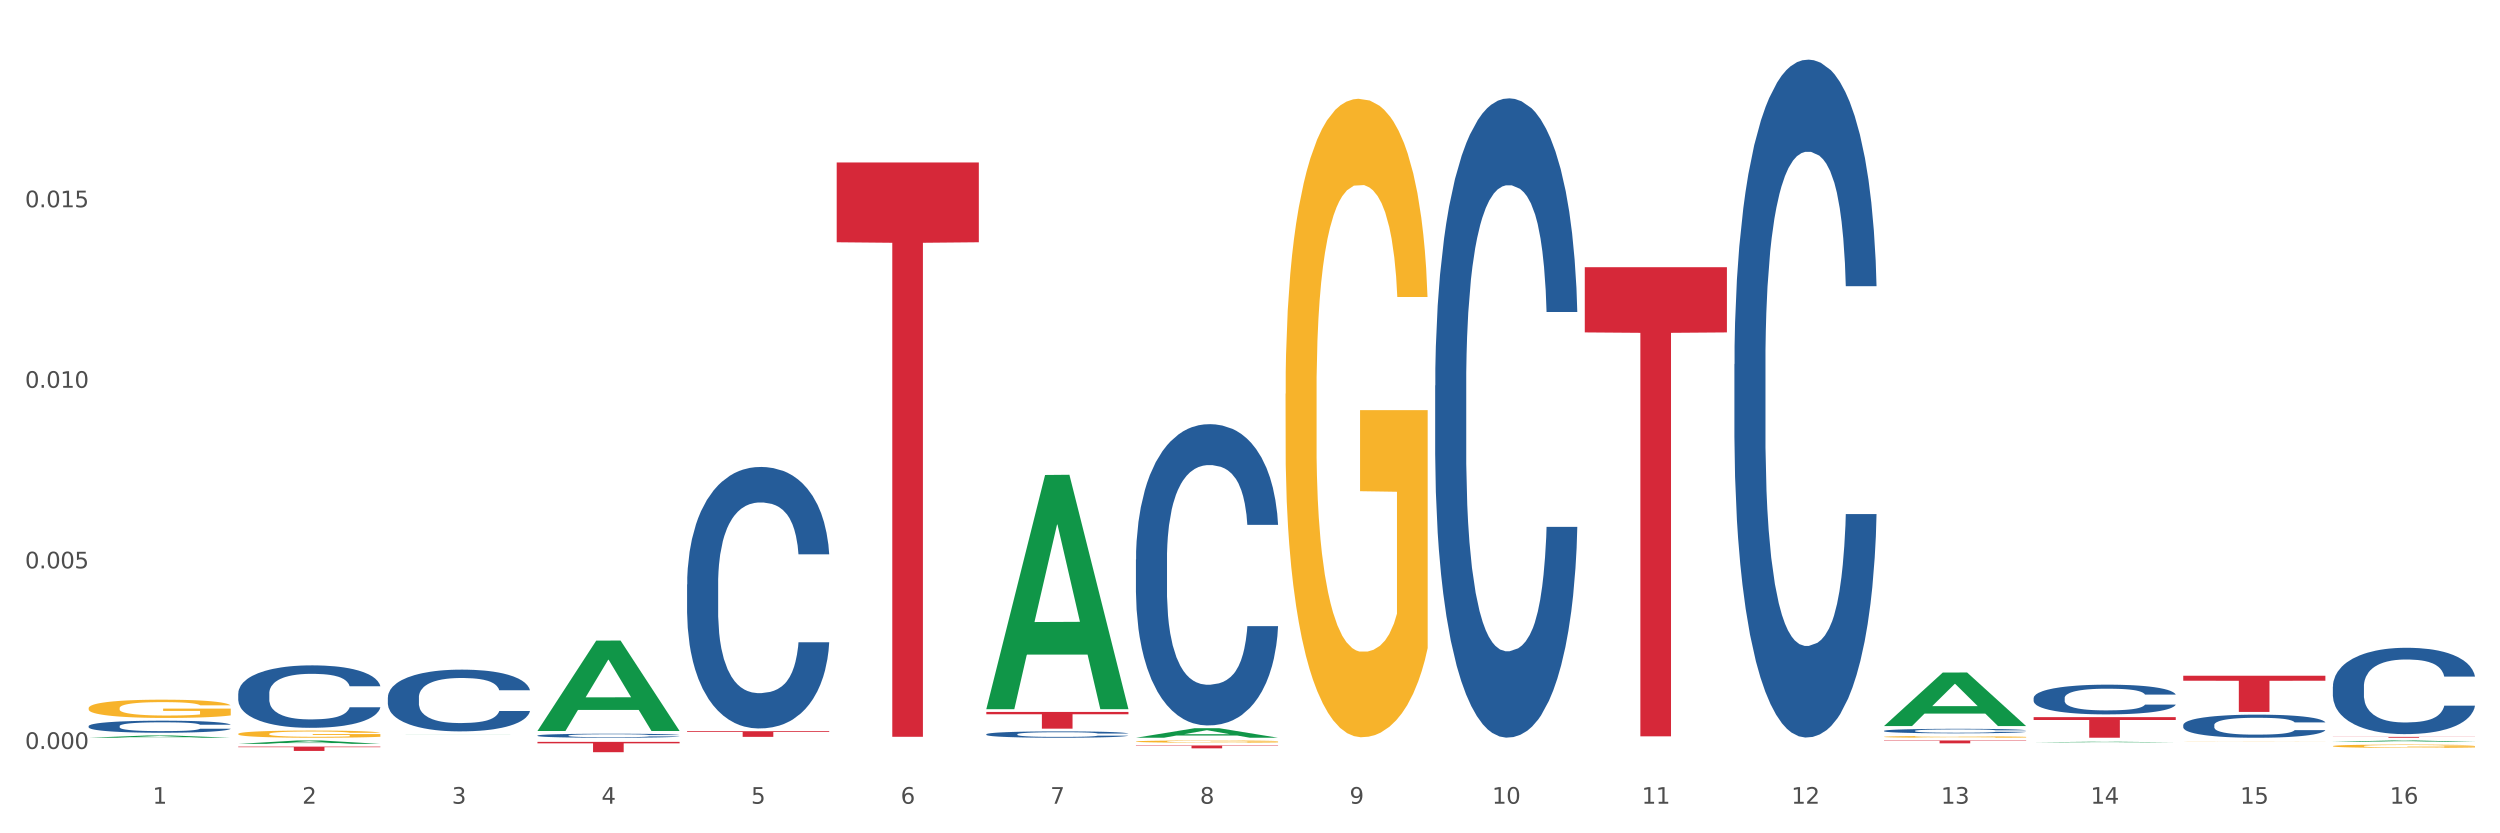 <?xml version="1.0" encoding="utf-8" standalone="no"?>
<!DOCTYPE svg PUBLIC "-//W3C//DTD SVG 1.1//EN"
  "http://www.w3.org/Graphics/SVG/1.1/DTD/svg11.dtd">
<svg xmlns:xlink="http://www.w3.org/1999/xlink" width="1080pt" height="360pt" viewBox="0 0 1080 360" xmlns="http://www.w3.org/2000/svg" version="1.1">
 <rect x="0" y="0" width="1080" height="360" fill="#333333" stroke="none"/>
 <defs>
  <style type="text/css">*{stroke-linejoin: round; stroke-linecap: butt}</style>
 </defs>
 <g id="figure_1">
  <g id="patch_1">
   <path d="M 0 360 
L 1080 360 
L 1080 0 
L 0 0 
z
" style="fill: #ffffff; stroke: #ffffff; stroke-linejoin: miter"/>
  </g>
  <g id="axes_1">
   <g id="matplotlib.axis_1">
    <g id="xtick_1">
     <g id="text_1">
      <!-- 1 -->
      <g style="fill: #4d4d4d" transform="translate(65.93 347.204) scale(0.096 -0.096)">
       <defs>
        <path id="DejaVuSans-31" d="M 794 531 
L 1825 531 
L 1825 4091 
L 703 3866 
L 703 4441 
L 1819 4666 
L 2450 4666 
L 2450 531 
L 3481 531 
L 3481 0 
L 794 0 
L 794 531 
z
" transform="scale(0.016)"/>
       </defs>
       <use xlink:href="#DejaVuSans-31"/>
      </g>
     </g>
    </g>
    <g id="xtick_2">
     <g id="text_2">
      <!-- 2 -->
      <g style="fill: #4d4d4d" transform="translate(130.565 347.204) scale(0.096 -0.096)">
       <defs>
        <path id="DejaVuSans-32" d="M 1228 531 
L 3431 531 
L 3431 0 
L 469 0 
L 469 531 
Q 828 903 1448 1529 
Q 2069 2156 2228 2338 
Q 2531 2678 2651 2914 
Q 2772 3150 2772 3378 
Q 2772 3750 2511 3984 
Q 2250 4219 1831 4219 
Q 1534 4219 1204 4116 
Q 875 4013 500 3803 
L 500 4441 
Q 881 4594 1212 4672 
Q 1544 4750 1819 4750 
Q 2544 4750 2975 4387 
Q 3406 4025 3406 3419 
Q 3406 3131 3298 2873 
Q 3191 2616 2906 2266 
Q 2828 2175 2409 1742 
Q 1991 1309 1228 531 
z
" transform="scale(0.016)"/>
       </defs>
       <use xlink:href="#DejaVuSans-32"/>
      </g>
     </g>
    </g>
    <g id="xtick_3">
     <g id="text_3">
      <!-- 3 -->
      <g style="fill: #4d4d4d" transform="translate(195.199 347.204) scale(0.096 -0.096)">
       <defs>
        <path id="DejaVuSans-33" d="M 2597 2516 
Q 3050 2419 3304 2112 
Q 3559 1806 3559 1356 
Q 3559 666 3084 287 
Q 2609 -91 1734 -91 
Q 1441 -91 1130 -33 
Q 819 25 488 141 
L 488 750 
Q 750 597 1062 519 
Q 1375 441 1716 441 
Q 2309 441 2620 675 
Q 2931 909 2931 1356 
Q 2931 1769 2642 2001 
Q 2353 2234 1838 2234 
L 1294 2234 
L 1294 2753 
L 1863 2753 
Q 2328 2753 2575 2939 
Q 2822 3125 2822 3475 
Q 2822 3834 2567 4026 
Q 2313 4219 1838 4219 
Q 1578 4219 1281 4162 
Q 984 4106 628 3988 
L 628 4550 
Q 988 4650 1302 4700 
Q 1616 4750 1894 4750 
Q 2613 4750 3031 4423 
Q 3450 4097 3450 3541 
Q 3450 3153 3228 2886 
Q 3006 2619 2597 2516 
z
" transform="scale(0.016)"/>
       </defs>
       <use xlink:href="#DejaVuSans-33"/>
      </g>
     </g>
    </g>
    <g id="xtick_4">
     <g id="text_4">
      <!-- 4 -->
      <g style="fill: #4d4d4d" transform="translate(259.833 347.204) scale(0.096 -0.096)">
       <defs>
        <path id="DejaVuSans-34" d="M 2419 4116 
L 825 1625 
L 2419 1625 
L 2419 4116 
z
M 2253 4666 
L 3047 4666 
L 3047 1625 
L 3713 1625 
L 3713 1100 
L 3047 1100 
L 3047 0 
L 2419 0 
L 2419 1100 
L 313 1100 
L 313 1709 
L 2253 4666 
z
" transform="scale(0.016)"/>
       </defs>
       <use xlink:href="#DejaVuSans-34"/>
      </g>
     </g>
    </g>
    <g id="xtick_5">
     <g id="text_5">
      <!-- 5 -->
      <g style="fill: #4d4d4d" transform="translate(324.467 347.204) scale(0.096 -0.096)">
       <defs>
        <path id="DejaVuSans-35" d="M 691 4666 
L 3169 4666 
L 3169 4134 
L 1269 4134 
L 1269 2991 
Q 1406 3038 1543 3061 
Q 1681 3084 1819 3084 
Q 2600 3084 3056 2656 
Q 3513 2228 3513 1497 
Q 3513 744 3044 326 
Q 2575 -91 1722 -91 
Q 1428 -91 1123 -41 
Q 819 9 494 109 
L 494 744 
Q 775 591 1075 516 
Q 1375 441 1709 441 
Q 2250 441 2565 725 
Q 2881 1009 2881 1497 
Q 2881 1984 2565 2268 
Q 2250 2553 1709 2553 
Q 1456 2553 1204 2497 
Q 953 2441 691 2322 
L 691 4666 
z
" transform="scale(0.016)"/>
       </defs>
       <use xlink:href="#DejaVuSans-35"/>
      </g>
     </g>
    </g>
    <g id="xtick_6">
     <g id="text_6">
      <!-- 6 -->
      <g style="fill: #4d4d4d" transform="translate(389.102 347.204) scale(0.096 -0.096)">
       <defs>
        <path id="DejaVuSans-36" d="M 2113 2584 
Q 1688 2584 1439 2293 
Q 1191 2003 1191 1497 
Q 1191 994 1439 701 
Q 1688 409 2113 409 
Q 2538 409 2786 701 
Q 3034 994 3034 1497 
Q 3034 2003 2786 2293 
Q 2538 2584 2113 2584 
z
M 3366 4563 
L 3366 3988 
Q 3128 4100 2886 4159 
Q 2644 4219 2406 4219 
Q 1781 4219 1451 3797 
Q 1122 3375 1075 2522 
Q 1259 2794 1537 2939 
Q 1816 3084 2150 3084 
Q 2853 3084 3261 2657 
Q 3669 2231 3669 1497 
Q 3669 778 3244 343 
Q 2819 -91 2113 -91 
Q 1303 -91 875 529 
Q 447 1150 447 2328 
Q 447 3434 972 4092 
Q 1497 4750 2381 4750 
Q 2619 4750 2861 4703 
Q 3103 4656 3366 4563 
z
" transform="scale(0.016)"/>
       </defs>
       <use xlink:href="#DejaVuSans-36"/>
      </g>
     </g>
    </g>
    <g id="xtick_7">
     <g id="text_7">
      <!-- 7 -->
      <g style="fill: #4d4d4d" transform="translate(453.736 347.204) scale(0.096 -0.096)">
       <defs>
        <path id="DejaVuSans-37" d="M 525 4666 
L 3525 4666 
L 3525 4397 
L 1831 0 
L 1172 0 
L 2766 4134 
L 525 4134 
L 525 4666 
z
" transform="scale(0.016)"/>
       </defs>
       <use xlink:href="#DejaVuSans-37"/>
      </g>
     </g>
    </g>
    <g id="xtick_8">
     <g id="text_8">
      <!-- 8 -->
      <g style="fill: #4d4d4d" transform="translate(518.37 347.204) scale(0.096 -0.096)">
       <defs>
        <path id="DejaVuSans-38" d="M 2034 2216 
Q 1584 2216 1326 1975 
Q 1069 1734 1069 1313 
Q 1069 891 1326 650 
Q 1584 409 2034 409 
Q 2484 409 2743 651 
Q 3003 894 3003 1313 
Q 3003 1734 2745 1975 
Q 2488 2216 2034 2216 
z
M 1403 2484 
Q 997 2584 770 2862 
Q 544 3141 544 3541 
Q 544 4100 942 4425 
Q 1341 4750 2034 4750 
Q 2731 4750 3128 4425 
Q 3525 4100 3525 3541 
Q 3525 3141 3298 2862 
Q 3072 2584 2669 2484 
Q 3125 2378 3379 2068 
Q 3634 1759 3634 1313 
Q 3634 634 3220 271 
Q 2806 -91 2034 -91 
Q 1263 -91 848 271 
Q 434 634 434 1313 
Q 434 1759 690 2068 
Q 947 2378 1403 2484 
z
M 1172 3481 
Q 1172 3119 1398 2916 
Q 1625 2713 2034 2713 
Q 2441 2713 2670 2916 
Q 2900 3119 2900 3481 
Q 2900 3844 2670 4047 
Q 2441 4250 2034 4250 
Q 1625 4250 1398 4047 
Q 1172 3844 1172 3481 
z
" transform="scale(0.016)"/>
       </defs>
       <use xlink:href="#DejaVuSans-38"/>
      </g>
     </g>
    </g>
    <g id="xtick_9">
     <g id="text_9">
      <!-- 9 -->
      <g style="fill: #4d4d4d" transform="translate(583.005 347.204) scale(0.096 -0.096)">
       <defs>
        <path id="DejaVuSans-39" d="M 703 97 
L 703 672 
Q 941 559 1184 500 
Q 1428 441 1663 441 
Q 2288 441 2617 861 
Q 2947 1281 2994 2138 
Q 2813 1869 2534 1725 
Q 2256 1581 1919 1581 
Q 1219 1581 811 2004 
Q 403 2428 403 3163 
Q 403 3881 828 4315 
Q 1253 4750 1959 4750 
Q 2769 4750 3195 4129 
Q 3622 3509 3622 2328 
Q 3622 1225 3098 567 
Q 2575 -91 1691 -91 
Q 1453 -91 1209 -44 
Q 966 3 703 97 
z
M 1959 2075 
Q 2384 2075 2632 2365 
Q 2881 2656 2881 3163 
Q 2881 3666 2632 3958 
Q 2384 4250 1959 4250 
Q 1534 4250 1286 3958 
Q 1038 3666 1038 3163 
Q 1038 2656 1286 2365 
Q 1534 2075 1959 2075 
z
" transform="scale(0.016)"/>
       </defs>
       <use xlink:href="#DejaVuSans-39"/>
      </g>
     </g>
    </g>
    <g id="xtick_10">
     <g id="text_10">
      <!-- 10 -->
      <g style="fill: #4d4d4d" transform="translate(644.585 347.204) scale(0.096 -0.096)">
       <defs>
        <path id="DejaVuSans-30" d="M 2034 4250 
Q 1547 4250 1301 3770 
Q 1056 3291 1056 2328 
Q 1056 1369 1301 889 
Q 1547 409 2034 409 
Q 2525 409 2770 889 
Q 3016 1369 3016 2328 
Q 3016 3291 2770 3770 
Q 2525 4250 2034 4250 
z
M 2034 4750 
Q 2819 4750 3233 4129 
Q 3647 3509 3647 2328 
Q 3647 1150 3233 529 
Q 2819 -91 2034 -91 
Q 1250 -91 836 529 
Q 422 1150 422 2328 
Q 422 3509 836 4129 
Q 1250 4750 2034 4750 
z
" transform="scale(0.016)"/>
       </defs>
       <use xlink:href="#DejaVuSans-31"/>
       <use xlink:href="#DejaVuSans-30" transform="translate(63.623 0)"/>
      </g>
     </g>
    </g>
    <g id="xtick_11">
     <g id="text_11">
      <!-- 11 -->
      <g style="fill: #4d4d4d" transform="translate(709.219 347.204) scale(0.096 -0.096)">
       <use xlink:href="#DejaVuSans-31"/>
       <use xlink:href="#DejaVuSans-31" transform="translate(63.623 0)"/>
      </g>
     </g>
    </g>
    <g id="xtick_12">
     <g id="text_12">
      <!-- 12 -->
      <g style="fill: #4d4d4d" transform="translate(773.854 347.204) scale(0.096 -0.096)">
       <use xlink:href="#DejaVuSans-31"/>
       <use xlink:href="#DejaVuSans-32" transform="translate(63.623 0)"/>
      </g>
     </g>
    </g>
    <g id="xtick_13">
     <g id="text_13">
      <!-- 13 -->
      <g style="fill: #4d4d4d" transform="translate(838.488 347.204) scale(0.096 -0.096)">
       <use xlink:href="#DejaVuSans-31"/>
       <use xlink:href="#DejaVuSans-33" transform="translate(63.623 0)"/>
      </g>
     </g>
    </g>
    <g id="xtick_14">
     <g id="text_14">
      <!-- 14 -->
      <g style="fill: #4d4d4d" transform="translate(903.122 347.204) scale(0.096 -0.096)">
       <use xlink:href="#DejaVuSans-31"/>
       <use xlink:href="#DejaVuSans-34" transform="translate(63.623 0)"/>
      </g>
     </g>
    </g>
    <g id="xtick_15">
     <g id="text_15">
      <!-- 15 -->
      <g style="fill: #4d4d4d" transform="translate(967.756 347.204) scale(0.096 -0.096)">
       <use xlink:href="#DejaVuSans-31"/>
       <use xlink:href="#DejaVuSans-35" transform="translate(63.623 0)"/>
      </g>
     </g>
    </g>
    <g id="xtick_16">
     <g id="text_16">
      <!-- 16 -->
      <g style="fill: #4d4d4d" transform="translate(1032.391 347.204) scale(0.096 -0.096)">
       <use xlink:href="#DejaVuSans-31"/>
       <use xlink:href="#DejaVuSans-36" transform="translate(63.623 0)"/>
      </g>
     </g>
    </g>
    <g id="xtick_17"/>
    <g id="xtick_18"/>
    <g id="xtick_19"/>
    <g id="xtick_20"/>
    <g id="xtick_21"/>
    <g id="xtick_22"/>
    <g id="xtick_23"/>
    <g id="xtick_24"/>
    <g id="xtick_25"/>
    <g id="xtick_26"/>
    <g id="xtick_27"/>
    <g id="xtick_28"/>
    <g id="xtick_29"/>
    <g id="xtick_30"/>
    <g id="xtick_31"/>
   </g>
   <g id="matplotlib.axis_2">
    <g id="ytick_1">
     <g id="text_17">
      <!-- 0.000 -->
      <g style="fill: #4d4d4d" transform="translate(10.8 323.534) scale(0.096 -0.096)">
       <defs>
        <path id="DejaVuSans-2e" d="M 684 794 
L 1344 794 
L 1344 0 
L 684 0 
L 684 794 
z
" transform="scale(0.016)"/>
       </defs>
       <use xlink:href="#DejaVuSans-30"/>
       <use xlink:href="#DejaVuSans-2e" transform="translate(63.623 0)"/>
       <use xlink:href="#DejaVuSans-30" transform="translate(95.41 0)"/>
       <use xlink:href="#DejaVuSans-30" transform="translate(159.033 0)"/>
       <use xlink:href="#DejaVuSans-30" transform="translate(222.656 0)"/>
      </g>
     </g>
    </g>
    <g id="ytick_2">
     <g id="text_18">
      <!-- 0.005 -->
      <g style="fill: #4d4d4d" transform="translate(10.8 245.535) scale(0.096 -0.096)">
       <use xlink:href="#DejaVuSans-30"/>
       <use xlink:href="#DejaVuSans-2e" transform="translate(63.623 0)"/>
       <use xlink:href="#DejaVuSans-30" transform="translate(95.41 0)"/>
       <use xlink:href="#DejaVuSans-30" transform="translate(159.033 0)"/>
       <use xlink:href="#DejaVuSans-35" transform="translate(222.656 0)"/>
      </g>
     </g>
    </g>
    <g id="ytick_3">
     <g id="text_19">
      <!-- 0.010 -->
      <g style="fill: #4d4d4d" transform="translate(10.8 167.537) scale(0.096 -0.096)">
       <use xlink:href="#DejaVuSans-30"/>
       <use xlink:href="#DejaVuSans-2e" transform="translate(63.623 0)"/>
       <use xlink:href="#DejaVuSans-30" transform="translate(95.41 0)"/>
       <use xlink:href="#DejaVuSans-31" transform="translate(159.033 0)"/>
       <use xlink:href="#DejaVuSans-30" transform="translate(222.656 0)"/>
      </g>
     </g>
    </g>
    <g id="ytick_4">
     <g id="text_20">
      <!-- 0.015 -->
      <g style="fill: #4d4d4d" transform="translate(10.8 89.538) scale(0.096 -0.096)">
       <use xlink:href="#DejaVuSans-30"/>
       <use xlink:href="#DejaVuSans-2e" transform="translate(63.623 0)"/>
       <use xlink:href="#DejaVuSans-30" transform="translate(95.41 0)"/>
       <use xlink:href="#DejaVuSans-31" transform="translate(159.033 0)"/>
       <use xlink:href="#DejaVuSans-35" transform="translate(222.656 0)"/>
      </g>
     </g>
    </g>
    <g id="ytick_5"/>
    <g id="ytick_6"/>
    <g id="ytick_7"/>
    <g id="ytick_8"/>
   </g>
   <g id="PolyCollection_1">
    <path d="M 38.283 318.708 
L 38.346 318.707 
L 63.667 317.72 
L 74.175 317.72 
L 99.686 318.71 
L 87.532 318.71 
L 82.024 318.479 
L 55.881 318.479 
L 55.691 318.483 
L 50.374 318.71 
L 38.283 318.71 
L 38.283 318.708 
L 59.173 318.342 
L 78.733 318.341 
L 69.048 317.931 
L 68.921 317.929 
L 68.794 317.932 
L 59.109 318.341 
L 59.173 318.342 
L 38.283 318.708 
z
" clip-path="url(#pdbf3eca874)" style="fill: #109648"/>
    <path d="M 1007.797 320.472 
L 1007.861 320.472 
L 1033.181 319.887 
L 1043.689 319.886 
L 1069.2 320.473 
L 1057.046 320.473 
L 1051.539 320.337 
L 1025.395 320.337 
L 1025.205 320.339 
L 1019.888 320.473 
L 1007.797 320.473 
L 1007.797 320.472 
L 1028.687 320.255 
L 1048.247 320.255 
L 1038.562 320.012 
L 1038.435 320.01 
L 1038.309 320.012 
L 1028.624 320.255 
L 1028.687 320.255 
L 1007.797 320.472 
z
" clip-path="url(#pdbf3eca874)" style="fill: #109648"/>
    <path d="M 813.895 319.886 
L 875.297 319.886 
L 875.297 320.057 
L 851.143 320.058 
L 851.143 321.115 
L 837.903 321.115 
L 837.903 320.058 
L 813.895 320.057 
L 813.895 319.888 
L 813.895 319.886 
z
" clip-path="url(#pdbf3eca874)" style="fill: #d62839"/>
    <path d="M 426.089 307.559 
L 487.491 307.559 
L 487.491 308.562 
L 463.338 308.569 
L 463.338 314.774 
L 450.097 314.774 
L 450.097 308.569 
L 426.089 308.562 
L 426.089 307.566 
L 426.089 307.559 
z
" clip-path="url(#pdbf3eca874)" style="fill: #d62839"/>
    <path d="M 232.186 320.492 
L 293.588 320.492 
L 293.588 321.112 
L 269.435 321.116 
L 269.435 324.95 
L 256.194 324.95 
L 256.194 321.116 
L 232.186 321.112 
L 232.186 320.496 
L 232.186 320.492 
z
" clip-path="url(#pdbf3eca874)" style="fill: #d62839"/>
    <path d="M 878.529 309.792 
L 939.931 309.792 
L 939.931 311.032 
L 915.778 311.04 
L 915.778 318.71 
L 902.537 318.71 
L 902.537 311.04 
L 878.529 311.032 
L 878.529 309.801 
L 878.529 309.792 
z
" clip-path="url(#pdbf3eca874)" style="fill: #d62839"/>
    <path d="M 1007.797 318.317 
L 1069.2 318.317 
L 1069.2 318.371 
L 1045.046 318.372 
L 1045.046 318.71 
L 1031.806 318.71 
L 1031.806 318.372 
L 1007.797 318.371 
L 1007.797 318.317 
L 1007.797 318.317 
z
" clip-path="url(#pdbf3eca874)" style="fill: #d62839"/>
    <path d="M 943.163 291.909 
L 1004.566 291.909 
L 1004.566 294.082 
L 980.412 294.097 
L 980.412 307.548 
L 967.171 307.548 
L 967.171 294.097 
L 943.163 294.082 
L 943.163 291.924 
L 943.163 291.909 
z
" clip-path="url(#pdbf3eca874)" style="fill: #d62839"/>
    <path d="M 490.723 322.027 
L 552.126 322.027 
L 552.126 322.203 
L 527.972 322.204 
L 527.972 323.29 
L 514.731 323.29 
L 514.731 322.204 
L 490.723 322.203 
L 490.723 322.028 
L 490.723 322.027 
z
" clip-path="url(#pdbf3eca874)" style="fill: #d62839"/>
    <path d="M 684.626 115.439 
L 746.029 115.439 
L 746.029 143.601 
L 721.875 143.791 
L 721.875 318.091 
L 708.634 318.091 
L 708.634 143.791 
L 684.626 143.601 
L 684.626 115.63 
L 684.626 115.439 
z
" clip-path="url(#pdbf3eca874)" style="fill: #d62839"/>
    <path d="M 361.454 70.175 
L 422.857 70.175 
L 422.857 104.656 
L 398.703 104.889 
L 398.703 318.299 
L 385.463 318.299 
L 385.463 104.889 
L 361.454 104.656 
L 361.454 70.408 
L 361.454 70.175 
z
" clip-path="url(#pdbf3eca874)" style="fill: #d62839"/>
    <path d="M 102.917 322.536 
L 164.32 322.536 
L 164.32 322.797 
L 140.166 322.799 
L 140.166 324.417 
L 126.925 324.417 
L 126.925 322.799 
L 102.917 322.797 
L 102.917 322.538 
L 102.917 322.536 
z
" clip-path="url(#pdbf3eca874)" style="fill: #d62839"/>
    <path d="M 296.82 315.874 
L 358.223 315.874 
L 358.223 316.213 
L 334.069 316.215 
L 334.069 318.315 
L 320.828 318.315 
L 320.828 316.215 
L 296.82 316.213 
L 296.82 315.876 
L 296.82 315.874 
z
" clip-path="url(#pdbf3eca874)" style="fill: #d62839"/>
    <path d="M 38.283 305.91 
L 38.355 305.902 
L 38.355 305.643 
L 38.5 305.419 
L 39.225 304.878 
L 40.313 304.431 
L 41.11 304.193 
L 41.908 303.998 
L 42.85 303.803 
L 44.01 303.601 
L 46.112 303.305 
L 47.417 303.154 
L 49.012 302.995 
L 51.912 302.764 
L 54.014 302.634 
L 56.189 302.526 
L 59.741 302.396 
L 62.061 302.339 
L 64.526 302.295 
L 67.498 302.267 
L 69.745 302.259 
L 74.675 302.281 
L 78.88 302.346 
L 80.91 302.396 
L 83.519 302.483 
L 84.897 302.541 
L 87.144 302.656 
L 89.464 302.808 
L 91.059 302.937 
L 93.451 303.183 
L 95.263 303.428 
L 96.931 303.731 
L 97.801 303.94 
L 98.453 304.135 
L 99.033 304.359 
L 99.613 304.712 
L 86.564 304.712 
L 86.057 304.46 
L 85.259 304.221 
L 84.099 303.991 
L 83.084 303.846 
L 81.345 303.666 
L 79.75 303.551 
L 78.082 303.464 
L 76.052 303.392 
L 74.458 303.356 
L 72.21 303.327 
L 67.788 303.334 
L 64.816 303.392 
L 62.786 303.464 
L 61.481 303.529 
L 60.321 303.601 
L 59.016 303.702 
L 57.494 303.854 
L 56.407 303.991 
L 55.319 304.164 
L 54.449 304.337 
L 53.652 304.539 
L 52.999 304.755 
L 52.492 304.979 
L 52.057 305.253 
L 51.694 305.708 
L 51.694 306.696 
L 51.839 306.919 
L 52.202 307.215 
L 52.637 307.439 
L 53.362 307.706 
L 54.014 307.886 
L 55.247 308.146 
L 56.624 308.362 
L 57.711 308.499 
L 58.799 308.615 
L 60.684 308.773 
L 62.786 308.903 
L 64.598 308.983 
L 67.063 309.055 
L 68.731 309.084 
L 70.18 309.098 
L 73.733 309.098 
L 76.27 309.076 
L 79.097 309.026 
L 81.272 308.961 
L 83.084 308.882 
L 85.114 308.752 
L 86.419 308.629 
L 86.419 307.121 
L 70.47 307.114 
L 70.47 306.112 
L 99.686 306.112 
L 99.686 309.055 
L 98.453 309.206 
L 97.076 309.343 
L 95.626 309.466 
L 93.451 309.617 
L 90.841 309.762 
L 88.521 309.863 
L 86.057 309.949 
L 83.157 310.029 
L 79.387 310.101 
L 77.067 310.13 
L 74.168 310.151 
L 70.76 310.159 
L 67.788 310.144 
L 64.888 310.108 
L 61.844 310.043 
L 58.871 309.949 
L 56.624 309.856 
L 54.377 309.74 
L 51.984 309.589 
L 50.1 309.444 
L 48.65 309.314 
L 47.055 309.149 
L 45.315 308.932 
L 44.01 308.737 
L 42.85 308.535 
L 41.618 308.276 
L 40.748 308.052 
L 39.878 307.771 
L 39.37 307.562 
L 38.79 307.237 
L 38.355 306.782 
L 38.283 305.91 
z
" clip-path="url(#pdbf3eca874)" style="fill: #f7b32b"/>
    <path d="M 167.552 318.352 
L 167.624 318.352 
L 167.624 318.352 
L 167.769 318.352 
L 168.494 318.351 
L 169.581 318.35 
L 170.379 318.35 
L 171.176 318.35 
L 172.119 318.35 
L 173.279 318.35 
L 175.381 318.349 
L 176.686 318.349 
L 178.281 318.349 
L 181.18 318.349 
L 183.283 318.349 
L 185.458 318.348 
L 189.01 318.348 
L 191.33 318.348 
L 193.794 318.348 
L 196.767 318.348 
L 199.014 318.348 
L 203.944 318.348 
L 208.148 318.348 
L 210.178 318.348 
L 212.788 318.348 
L 214.165 318.348 
L 216.413 318.349 
L 218.732 318.349 
L 220.327 318.349 
L 222.72 318.349 
L 224.532 318.349 
L 226.199 318.35 
L 227.069 318.35 
L 227.722 318.35 
L 228.302 318.35 
L 228.882 318.351 
L 215.833 318.351 
L 215.325 318.351 
L 214.528 318.35 
L 213.368 318.35 
L 212.353 318.35 
L 210.613 318.35 
L 209.018 318.35 
L 207.351 318.349 
L 205.321 318.349 
L 203.726 318.349 
L 201.479 318.349 
L 197.057 318.349 
L 194.084 318.349 
L 192.055 318.349 
L 190.75 318.349 
L 189.59 318.35 
L 188.285 318.35 
L 186.763 318.35 
L 185.675 318.35 
L 184.588 318.35 
L 183.718 318.35 
L 182.92 318.351 
L 182.268 318.351 
L 181.76 318.351 
L 181.325 318.351 
L 180.963 318.352 
L 180.963 318.353 
L 181.108 318.353 
L 181.47 318.354 
L 181.905 318.354 
L 182.63 318.354 
L 183.283 318.354 
L 184.515 318.355 
L 185.893 318.355 
L 186.98 318.355 
L 188.067 318.355 
L 189.952 318.355 
L 192.055 318.355 
L 193.867 318.355 
L 196.332 318.356 
L 197.999 318.356 
L 199.449 318.356 
L 203.001 318.356 
L 205.539 318.356 
L 208.366 318.356 
L 210.541 318.355 
L 212.353 318.355 
L 214.383 318.355 
L 215.688 318.355 
L 215.688 318.353 
L 199.739 318.353 
L 199.739 318.352 
L 228.954 318.352 
L 228.954 318.356 
L 227.722 318.356 
L 226.344 318.356 
L 224.894 318.356 
L 222.72 318.356 
L 220.11 318.356 
L 217.79 318.356 
L 215.325 318.357 
L 212.425 318.357 
L 208.656 318.357 
L 206.336 318.357 
L 203.436 318.357 
L 200.029 318.357 
L 197.057 318.357 
L 194.157 318.357 
L 191.112 318.357 
L 188.14 318.357 
L 185.893 318.356 
L 183.645 318.356 
L 181.253 318.356 
L 179.368 318.356 
L 177.918 318.356 
L 176.323 318.356 
L 174.584 318.355 
L 173.279 318.355 
L 172.119 318.355 
L 170.886 318.355 
L 170.016 318.354 
L 169.146 318.354 
L 168.639 318.354 
L 168.059 318.354 
L 167.624 318.353 
L 167.552 318.352 
z
" clip-path="url(#pdbf3eca874)" style="fill: #f7b32b"/>
    <path d="M 102.917 317.038 
L 102.99 317.035 
L 102.99 316.933 
L 103.135 316.845 
L 103.86 316.632 
L 104.947 316.456 
L 105.745 316.362 
L 106.542 316.285 
L 107.484 316.209 
L 108.644 316.129 
L 110.747 316.013 
L 112.052 315.953 
L 113.646 315.891 
L 116.546 315.8 
L 118.649 315.749 
L 120.823 315.706 
L 124.376 315.655 
L 126.695 315.633 
L 129.16 315.615 
L 132.132 315.604 
L 134.38 315.601 
L 139.309 315.61 
L 143.514 315.635 
L 145.544 315.655 
L 148.154 315.689 
L 149.531 315.712 
L 151.778 315.757 
L 154.098 315.817 
L 155.693 315.868 
L 158.085 315.965 
L 159.898 316.061 
L 161.565 316.18 
L 162.435 316.263 
L 163.087 316.339 
L 163.667 316.427 
L 164.247 316.567 
L 151.198 316.567 
L 150.691 316.467 
L 149.894 316.373 
L 148.734 316.283 
L 147.719 316.226 
L 145.979 316.155 
L 144.384 316.109 
L 142.717 316.075 
L 140.687 316.047 
L 139.092 316.033 
L 136.845 316.021 
L 132.422 316.024 
L 129.45 316.047 
L 127.42 316.075 
L 126.115 316.101 
L 124.956 316.129 
L 123.651 316.169 
L 122.128 316.229 
L 121.041 316.283 
L 119.953 316.351 
L 119.083 316.419 
L 118.286 316.498 
L 117.634 316.584 
L 117.126 316.672 
L 116.691 316.779 
L 116.329 316.958 
L 116.329 317.347 
L 116.474 317.435 
L 116.836 317.552 
L 117.271 317.64 
L 117.996 317.745 
L 118.649 317.816 
L 119.881 317.918 
L 121.258 318.003 
L 122.346 318.057 
L 123.433 318.102 
L 125.318 318.165 
L 127.42 318.216 
L 129.233 318.247 
L 131.697 318.276 
L 133.365 318.287 
L 134.815 318.293 
L 138.367 318.293 
L 140.904 318.284 
L 143.732 318.264 
L 145.906 318.239 
L 147.719 318.207 
L 149.749 318.156 
L 151.053 318.108 
L 151.053 317.515 
L 135.105 317.512 
L 135.105 317.117 
L 164.32 317.117 
L 164.32 318.276 
L 163.087 318.335 
L 161.71 318.389 
L 160.26 318.437 
L 158.085 318.497 
L 155.476 318.554 
L 153.156 318.593 
L 150.691 318.628 
L 147.791 318.659 
L 144.022 318.687 
L 141.702 318.699 
L 138.802 318.707 
L 135.395 318.71 
L 132.422 318.704 
L 129.523 318.69 
L 126.478 318.664 
L 123.506 318.628 
L 121.258 318.591 
L 119.011 318.545 
L 116.619 318.486 
L 114.734 318.429 
L 113.284 318.378 
L 111.689 318.312 
L 109.949 318.227 
L 108.644 318.151 
L 107.484 318.071 
L 106.252 317.969 
L 105.382 317.881 
L 104.512 317.77 
L 104.005 317.688 
L 103.425 317.56 
L 102.99 317.381 
L 102.917 317.038 
z
" clip-path="url(#pdbf3eca874)" style="fill: #f7b32b"/>
    <path d="M 490.723 241.717 
L 490.796 241.598 
L 490.796 238.27 
L 491.013 233.753 
L 491.812 225.432 
L 492.828 219.132 
L 494.57 211.762 
L 495.513 208.671 
L 496.747 205.224 
L 499.287 199.637 
L 502.191 194.882 
L 504.223 192.267 
L 505.747 190.603 
L 509.158 187.631 
L 511.118 186.323 
L 513.15 185.254 
L 514.892 184.54 
L 517.795 183.708 
L 520.118 183.352 
L 522.803 183.233 
L 525.053 183.352 
L 528.029 183.827 
L 532.384 185.254 
L 534.053 186.086 
L 536.303 187.512 
L 538.626 189.414 
L 540.513 191.316 
L 542.69 194.05 
L 544.94 197.616 
L 547.118 202.133 
L 548.642 206.294 
L 549.876 210.692 
L 550.964 216.041 
L 551.763 221.866 
L 552.126 226.74 
L 538.844 226.74 
L 538.481 222.341 
L 537.755 217.586 
L 537.029 214.377 
L 536.231 211.762 
L 534.997 208.79 
L 533.908 206.888 
L 532.094 204.63 
L 530.424 203.203 
L 529.045 202.371 
L 527.376 201.658 
L 523.819 200.945 
L 521.279 200.945 
L 519.682 201.182 
L 517.723 201.777 
L 516.053 202.609 
L 514.094 204.035 
L 512.57 205.581 
L 511.045 207.601 
L 510.174 209.028 
L 508.868 211.643 
L 507.997 213.783 
L 506.836 217.468 
L 506.183 220.083 
L 505.021 226.858 
L 504.513 231.851 
L 504.296 235.298 
L 504.15 239.102 
L 504.15 257.646 
L 504.586 265.967 
L 504.949 269.533 
L 505.529 273.575 
L 506.618 278.805 
L 508.215 283.916 
L 509.884 287.601 
L 511.263 289.86 
L 512.57 291.524 
L 513.876 292.832 
L 515.473 294.02 
L 516.779 294.734 
L 518.739 295.447 
L 521.061 295.803 
L 522.876 295.803 
L 526.578 295.209 
L 528.247 294.615 
L 529.844 293.783 
L 531.586 292.475 
L 532.965 291.049 
L 533.763 289.979 
L 535.069 287.72 
L 536.085 285.343 
L 536.956 282.609 
L 537.537 280.231 
L 538.19 276.665 
L 538.698 272.624 
L 538.844 270.484 
L 552.126 270.484 
L 551.835 274.763 
L 551.327 278.924 
L 550.311 284.511 
L 549.513 287.72 
L 548.279 291.643 
L 546.972 294.971 
L 545.158 298.656 
L 543.489 301.39 
L 541.747 303.768 
L 539.86 305.907 
L 536.448 308.879 
L 535.215 309.711 
L 532.602 311.138 
L 530.569 311.97 
L 527.594 312.802 
L 524.545 313.277 
L 521.352 313.396 
L 518.521 313.159 
L 515.4 312.445 
L 513.441 311.732 
L 511.263 310.662 
L 508.723 308.998 
L 506.328 306.977 
L 504.078 304.6 
L 501.973 301.866 
L 500.013 298.775 
L 497.473 293.664 
L 495.586 288.671 
L 494.207 284.035 
L 493.263 280.112 
L 492.32 275.12 
L 491.812 271.673 
L 491.013 263.352 
L 490.723 255.625 
L 490.723 241.717 
z
" clip-path="url(#pdbf3eca874)" style="fill: #255c99"/>
    <path d="M 619.992 166.574 
L 620.064 166.322 
L 620.064 159.26 
L 620.282 149.675 
L 621.08 132.019 
L 622.096 118.651 
L 623.838 103.014 
L 624.782 96.456 
L 626.016 89.141 
L 628.556 77.287 
L 631.459 67.198 
L 633.492 61.649 
L 635.016 58.118 
L 638.427 51.812 
L 640.387 49.038 
L 642.419 46.767 
L 644.161 45.254 
L 647.064 43.489 
L 649.387 42.732 
L 652.072 42.48 
L 654.322 42.732 
L 657.298 43.741 
L 661.653 46.767 
L 663.322 48.533 
L 665.572 51.56 
L 667.894 55.595 
L 669.781 59.631 
L 671.959 65.432 
L 674.209 72.999 
L 676.386 82.583 
L 677.91 91.411 
L 679.144 100.744 
L 680.233 112.094 
L 681.031 124.453 
L 681.394 134.794 
L 668.112 134.794 
L 667.749 125.462 
L 667.023 115.373 
L 666.298 108.562 
L 665.499 103.014 
L 664.265 96.708 
L 663.177 92.672 
L 661.362 87.88 
L 659.693 84.853 
L 658.314 83.088 
L 656.644 81.574 
L 653.088 80.061 
L 650.548 80.061 
L 648.951 80.566 
L 646.991 81.827 
L 645.322 83.592 
L 643.362 86.619 
L 641.838 89.898 
L 640.314 94.186 
L 639.443 97.212 
L 638.137 102.761 
L 637.266 107.301 
L 636.104 115.12 
L 635.451 120.669 
L 634.29 135.046 
L 633.782 145.639 
L 633.564 152.954 
L 633.419 161.025 
L 633.419 200.372 
L 633.854 218.028 
L 634.217 225.595 
L 634.798 234.17 
L 635.887 245.268 
L 637.483 256.114 
L 639.153 263.933 
L 640.532 268.725 
L 641.838 272.256 
L 643.145 275.031 
L 644.741 277.553 
L 646.048 279.066 
L 648.007 280.58 
L 650.33 281.336 
L 652.145 281.336 
L 655.846 280.075 
L 657.515 278.814 
L 659.112 277.048 
L 660.854 274.274 
L 662.233 271.247 
L 663.032 268.977 
L 664.338 264.185 
L 665.354 259.141 
L 666.225 253.339 
L 666.806 248.295 
L 667.459 240.728 
L 667.967 232.153 
L 668.112 227.612 
L 681.394 227.612 
L 681.104 236.693 
L 680.596 245.52 
L 679.58 257.375 
L 678.781 264.185 
L 677.547 272.508 
L 676.241 279.571 
L 674.427 287.39 
L 672.757 293.191 
L 671.015 298.235 
L 669.128 302.775 
L 665.717 309.081 
L 664.483 310.847 
L 661.87 313.873 
L 659.838 315.639 
L 656.862 317.404 
L 653.814 318.413 
L 650.62 318.666 
L 647.79 318.161 
L 644.669 316.648 
L 642.709 315.134 
L 640.532 312.864 
L 637.991 309.333 
L 635.596 305.045 
L 633.346 300.001 
L 631.242 294.2 
L 629.282 287.642 
L 626.742 276.796 
L 624.855 266.203 
L 623.475 256.366 
L 622.532 248.043 
L 621.588 237.449 
L 621.08 230.135 
L 620.282 212.479 
L 619.992 196.084 
L 619.992 166.574 
z
" clip-path="url(#pdbf3eca874)" style="fill: #255c99"/>
    <path d="M 426.089 317.19 
L 426.161 317.188 
L 426.161 317.117 
L 426.379 317.021 
L 427.177 316.845 
L 428.194 316.711 
L 429.936 316.555 
L 430.879 316.489 
L 432.113 316.416 
L 434.653 316.298 
L 437.556 316.197 
L 439.589 316.142 
L 441.113 316.106 
L 444.524 316.043 
L 446.484 316.016 
L 448.516 315.993 
L 450.258 315.978 
L 453.161 315.96 
L 455.484 315.953 
L 458.169 315.95 
L 460.419 315.953 
L 463.395 315.963 
L 467.75 315.993 
L 469.419 316.011 
L 471.669 316.041 
L 473.991 316.081 
L 475.879 316.121 
L 478.056 316.179 
L 480.306 316.255 
L 482.483 316.351 
L 484.008 316.439 
L 485.241 316.532 
L 486.33 316.646 
L 487.128 316.769 
L 487.491 316.872 
L 474.209 316.872 
L 473.846 316.779 
L 473.121 316.678 
L 472.395 316.61 
L 471.596 316.555 
L 470.362 316.492 
L 469.274 316.452 
L 467.459 316.404 
L 465.79 316.373 
L 464.411 316.356 
L 462.742 316.341 
L 459.185 316.326 
L 456.645 316.326 
L 455.048 316.331 
L 453.088 316.343 
L 451.419 316.361 
L 449.459 316.391 
L 447.935 316.424 
L 446.411 316.467 
L 445.54 316.497 
L 444.234 316.552 
L 443.363 316.598 
L 442.202 316.676 
L 441.548 316.731 
L 440.387 316.875 
L 439.879 316.981 
L 439.661 317.054 
L 439.516 317.135 
L 439.516 317.528 
L 439.952 317.704 
L 440.314 317.78 
L 440.895 317.866 
L 441.984 317.976 
L 443.581 318.085 
L 445.25 318.163 
L 446.629 318.211 
L 447.935 318.246 
L 449.242 318.274 
L 450.839 318.299 
L 452.145 318.314 
L 454.105 318.329 
L 456.427 318.337 
L 458.242 318.337 
L 461.943 318.324 
L 463.613 318.312 
L 465.209 318.294 
L 466.951 318.266 
L 468.33 318.236 
L 469.129 318.213 
L 470.435 318.165 
L 471.451 318.115 
L 472.322 318.057 
L 472.903 318.007 
L 473.556 317.931 
L 474.064 317.845 
L 474.209 317.8 
L 487.491 317.8 
L 487.201 317.891 
L 486.693 317.979 
L 485.677 318.097 
L 484.878 318.165 
L 483.645 318.249 
L 482.338 318.319 
L 480.524 318.397 
L 478.854 318.455 
L 477.112 318.506 
L 475.225 318.551 
L 471.814 318.614 
L 470.58 318.632 
L 467.967 318.662 
L 465.935 318.68 
L 462.959 318.697 
L 459.911 318.707 
L 456.717 318.71 
L 453.887 318.705 
L 450.766 318.69 
L 448.806 318.675 
L 446.629 318.652 
L 444.089 318.617 
L 441.693 318.574 
L 439.443 318.523 
L 437.339 318.465 
L 435.379 318.4 
L 432.839 318.291 
L 430.952 318.186 
L 429.573 318.087 
L 428.629 318.004 
L 427.686 317.898 
L 427.177 317.825 
L 426.379 317.649 
L 426.089 317.485 
L 426.089 317.19 
z
" clip-path="url(#pdbf3eca874)" style="fill: #255c99"/>
    <path d="M 490.723 320.332 
L 490.796 320.331 
L 490.796 320.299 
L 490.941 320.272 
L 491.665 320.206 
L 492.753 320.151 
L 493.55 320.122 
L 494.348 320.099 
L 495.29 320.075 
L 496.45 320.05 
L 498.552 320.014 
L 499.857 319.996 
L 501.452 319.976 
L 504.352 319.948 
L 506.454 319.932 
L 508.629 319.919 
L 512.181 319.903 
L 514.501 319.896 
L 516.966 319.891 
L 519.938 319.887 
L 522.186 319.886 
L 527.115 319.889 
L 531.32 319.897 
L 533.35 319.903 
L 535.959 319.914 
L 537.337 319.921 
L 539.584 319.935 
L 541.904 319.953 
L 543.499 319.969 
L 545.891 319.999 
L 547.703 320.029 
L 549.371 320.066 
L 550.241 320.092 
L 550.893 320.115 
L 551.473 320.143 
L 552.053 320.186 
L 539.004 320.186 
L 538.497 320.155 
L 537.699 320.126 
L 536.539 320.098 
L 535.524 320.08 
L 533.785 320.058 
L 532.19 320.044 
L 530.522 320.033 
L 528.493 320.025 
L 526.898 320.02 
L 524.65 320.017 
L 520.228 320.018 
L 517.256 320.025 
L 515.226 320.033 
L 513.921 320.041 
L 512.761 320.05 
L 511.456 320.063 
L 509.934 320.081 
L 508.847 320.098 
L 507.759 320.119 
L 506.889 320.14 
L 506.092 320.165 
L 505.439 320.191 
L 504.932 320.218 
L 504.497 320.252 
L 504.134 320.307 
L 504.134 320.428 
L 504.279 320.455 
L 504.642 320.491 
L 505.077 320.519 
L 505.802 320.551 
L 506.454 320.573 
L 507.687 320.605 
L 509.064 320.631 
L 510.152 320.648 
L 511.239 320.662 
L 513.124 320.682 
L 515.226 320.697 
L 517.038 320.707 
L 519.503 320.716 
L 521.171 320.72 
L 522.621 320.721 
L 526.173 320.721 
L 528.71 320.719 
L 531.537 320.712 
L 533.712 320.705 
L 535.524 320.695 
L 537.554 320.679 
L 538.859 320.664 
L 538.859 320.48 
L 522.91 320.479 
L 522.91 320.357 
L 552.126 320.357 
L 552.126 320.716 
L 550.893 320.734 
L 549.516 320.751 
L 548.066 320.766 
L 545.891 320.785 
L 543.281 320.802 
L 540.962 320.815 
L 538.497 320.825 
L 535.597 320.835 
L 531.827 320.844 
L 529.507 320.847 
L 526.608 320.85 
L 523.2 320.851 
L 520.228 320.849 
L 517.328 320.845 
L 514.284 320.837 
L 511.311 320.825 
L 509.064 320.814 
L 506.817 320.8 
L 504.424 320.781 
L 502.54 320.764 
L 501.09 320.748 
L 499.495 320.727 
L 497.755 320.701 
L 496.45 320.677 
L 495.29 320.653 
L 494.058 320.621 
L 493.188 320.594 
L 492.318 320.559 
L 491.81 320.534 
L 491.231 320.494 
L 490.796 320.439 
L 490.723 320.332 
z
" clip-path="url(#pdbf3eca874)" style="fill: #f7b32b"/>
    <path d="M 555.357 170.127 
L 555.43 169.876 
L 555.43 160.807 
L 555.575 152.998 
L 556.3 134.105 
L 557.387 118.487 
L 558.185 110.174 
L 558.982 103.373 
L 559.924 96.572 
L 561.084 89.518 
L 563.187 79.19 
L 564.492 73.9 
L 566.086 68.359 
L 568.986 60.298 
L 571.089 55.763 
L 573.263 51.985 
L 576.816 47.451 
L 579.135 45.435 
L 581.6 43.924 
L 584.573 42.916 
L 586.82 42.664 
L 591.749 43.42 
L 595.954 45.687 
L 597.984 47.451 
L 600.594 50.473 
L 601.971 52.489 
L 604.218 56.519 
L 606.538 61.809 
L 608.133 66.343 
L 610.525 74.908 
L 612.338 83.473 
L 614.005 94.053 
L 614.875 101.358 
L 615.528 108.159 
L 616.107 115.968 
L 616.687 128.311 
L 603.638 128.311 
L 603.131 119.495 
L 602.334 111.182 
L 601.174 103.121 
L 600.159 98.083 
L 598.419 91.786 
L 596.824 87.755 
L 595.157 84.732 
L 593.127 82.213 
L 591.532 80.954 
L 589.285 79.946 
L 584.862 80.198 
L 581.89 82.213 
L 579.86 84.732 
L 578.555 86.999 
L 577.396 89.518 
L 576.091 93.045 
L 574.568 98.335 
L 573.481 103.121 
L 572.393 109.167 
L 571.524 115.213 
L 570.726 122.266 
L 570.074 129.823 
L 569.566 137.632 
L 569.131 147.204 
L 568.769 163.074 
L 568.769 197.585 
L 568.914 205.394 
L 569.276 215.722 
L 569.711 223.531 
L 570.436 232.851 
L 571.089 239.149 
L 572.321 248.217 
L 573.698 255.774 
L 574.786 260.561 
L 575.873 264.591 
L 577.758 270.133 
L 579.86 274.667 
L 581.673 277.438 
L 584.138 279.957 
L 585.805 280.965 
L 587.255 281.469 
L 590.807 281.469 
L 593.344 280.713 
L 596.172 278.95 
L 598.346 276.682 
L 600.159 273.912 
L 602.189 269.377 
L 603.494 265.095 
L 603.494 212.447 
L 587.545 212.195 
L 587.545 177.181 
L 616.76 177.181 
L 616.76 279.957 
L 615.528 285.247 
L 614.15 290.033 
L 612.7 294.316 
L 610.525 299.606 
L 607.916 304.644 
L 605.596 308.17 
L 603.131 311.193 
L 600.231 313.964 
L 596.462 316.483 
L 594.142 317.491 
L 591.242 318.246 
L 587.835 318.498 
L 584.862 317.995 
L 581.963 316.735 
L 578.918 314.468 
L 575.946 311.193 
L 573.698 307.918 
L 571.451 303.888 
L 569.059 298.598 
L 567.174 293.56 
L 565.724 289.026 
L 564.129 283.232 
L 562.389 275.675 
L 561.084 268.873 
L 559.924 261.82 
L 558.692 252.752 
L 557.822 244.943 
L 556.952 235.118 
L 556.445 227.813 
L 555.865 216.478 
L 555.43 200.608 
L 555.357 170.127 
z
" clip-path="url(#pdbf3eca874)" style="fill: #f7b32b"/>
    <path d="M 813.895 318.31 
L 813.967 318.309 
L 813.967 318.285 
L 814.112 318.264 
L 814.837 318.213 
L 815.924 318.171 
L 816.722 318.149 
L 817.519 318.13 
L 818.462 318.112 
L 819.622 318.093 
L 821.724 318.065 
L 823.029 318.051 
L 824.624 318.036 
L 827.523 318.014 
L 829.626 318.002 
L 831.801 317.992 
L 835.353 317.98 
L 837.673 317.974 
L 840.137 317.97 
L 843.11 317.967 
L 845.357 317.967 
L 850.287 317.969 
L 854.491 317.975 
L 856.521 317.98 
L 859.131 317.988 
L 860.508 317.993 
L 862.756 318.004 
L 865.075 318.018 
L 866.67 318.03 
L 869.063 318.054 
L 870.875 318.077 
L 872.542 318.105 
L 873.412 318.125 
L 874.065 318.143 
L 874.645 318.164 
L 875.225 318.197 
L 862.176 318.197 
L 861.668 318.174 
L 860.871 318.151 
L 859.711 318.13 
L 858.696 318.116 
L 856.956 318.099 
L 855.361 318.088 
L 853.694 318.08 
L 851.664 318.073 
L 850.069 318.07 
L 847.822 318.067 
L 843.4 318.068 
L 840.427 318.073 
L 838.398 318.08 
L 837.093 318.086 
L 835.933 318.093 
L 834.628 318.102 
L 833.105 318.117 
L 832.018 318.13 
L 830.931 318.146 
L 830.061 318.162 
L 829.263 318.181 
L 828.611 318.201 
L 828.103 318.223 
L 827.668 318.248 
L 827.306 318.291 
L 827.306 318.384 
L 827.451 318.405 
L 827.813 318.433 
L 828.248 318.454 
L 828.973 318.479 
L 829.626 318.496 
L 830.858 318.521 
L 832.236 318.541 
L 833.323 318.554 
L 834.41 318.565 
L 836.295 318.58 
L 838.398 318.592 
L 840.21 318.599 
L 842.675 318.606 
L 844.342 318.609 
L 845.792 318.61 
L 849.344 318.61 
L 851.881 318.608 
L 854.709 318.603 
L 856.884 318.597 
L 858.696 318.59 
L 860.726 318.578 
L 862.031 318.566 
L 862.031 318.424 
L 846.082 318.423 
L 846.082 318.329 
L 875.297 318.329 
L 875.297 318.606 
L 874.065 318.62 
L 872.687 318.633 
L 871.237 318.645 
L 869.063 318.659 
L 866.453 318.673 
L 864.133 318.682 
L 861.668 318.69 
L 858.768 318.698 
L 854.999 318.704 
L 852.679 318.707 
L 849.779 318.709 
L 846.372 318.71 
L 843.4 318.709 
L 840.5 318.705 
L 837.455 318.699 
L 834.483 318.69 
L 832.236 318.681 
L 829.988 318.671 
L 827.596 318.656 
L 825.711 318.643 
L 824.261 318.63 
L 822.666 318.615 
L 820.926 318.594 
L 819.622 318.576 
L 818.462 318.557 
L 817.229 318.533 
L 816.359 318.512 
L 815.489 318.485 
L 814.982 318.466 
L 814.402 318.435 
L 813.967 318.392 
L 813.895 318.31 
z
" clip-path="url(#pdbf3eca874)" style="fill: #f7b32b"/>
    <path d="M 943.163 320.163 
L 943.236 320.163 
L 943.236 320.16 
L 943.381 320.158 
L 944.106 320.151 
L 945.193 320.146 
L 945.99 320.143 
L 946.788 320.141 
L 947.73 320.139 
L 948.89 320.137 
L 950.992 320.133 
L 952.297 320.131 
L 953.892 320.129 
L 956.792 320.127 
L 958.894 320.125 
L 961.069 320.124 
L 964.621 320.122 
L 966.941 320.122 
L 969.406 320.121 
L 972.378 320.121 
L 974.626 320.121 
L 979.555 320.121 
L 983.76 320.122 
L 985.79 320.122 
L 988.4 320.123 
L 989.777 320.124 
L 992.024 320.126 
L 994.344 320.127 
L 995.939 320.129 
L 998.331 320.132 
L 1000.144 320.135 
L 1001.811 320.138 
L 1002.681 320.141 
L 1003.333 320.143 
L 1003.913 320.145 
L 1004.493 320.15 
L 991.444 320.15 
L 990.937 320.147 
L 990.139 320.144 
L 988.979 320.141 
L 987.965 320.139 
L 986.225 320.137 
L 984.63 320.136 
L 982.962 320.135 
L 980.933 320.134 
L 979.338 320.134 
L 977.09 320.133 
L 972.668 320.133 
L 969.696 320.134 
L 967.666 320.135 
L 966.361 320.136 
L 965.201 320.137 
L 963.896 320.138 
L 962.374 320.139 
L 961.287 320.141 
L 960.199 320.143 
L 959.329 320.145 
L 958.532 320.147 
L 957.879 320.15 
L 957.372 320.153 
L 956.937 320.156 
L 956.575 320.161 
L 956.575 320.173 
L 956.72 320.175 
L 957.082 320.179 
L 957.517 320.181 
L 958.242 320.184 
L 958.894 320.187 
L 960.127 320.19 
L 961.504 320.192 
L 962.592 320.194 
L 963.679 320.195 
L 965.564 320.197 
L 967.666 320.198 
L 969.479 320.199 
L 971.943 320.2 
L 973.611 320.201 
L 975.061 320.201 
L 978.613 320.201 
L 981.15 320.2 
L 983.977 320.2 
L 986.152 320.199 
L 987.965 320.198 
L 989.994 320.197 
L 991.299 320.195 
L 991.299 320.178 
L 975.351 320.178 
L 975.351 320.166 
L 1004.566 320.166 
L 1004.566 320.2 
L 1003.333 320.202 
L 1001.956 320.204 
L 1000.506 320.205 
L 998.331 320.207 
L 995.721 320.208 
L 993.402 320.21 
L 990.937 320.211 
L 988.037 320.212 
L 984.267 320.212 
L 981.948 320.213 
L 979.048 320.213 
L 975.641 320.213 
L 972.668 320.213 
L 969.768 320.213 
L 966.724 320.212 
L 963.751 320.211 
L 961.504 320.21 
L 959.257 320.208 
L 956.865 320.206 
L 954.98 320.205 
L 953.53 320.203 
L 951.935 320.201 
L 950.195 320.199 
L 948.89 320.197 
L 947.73 320.194 
L 946.498 320.191 
L 945.628 320.189 
L 944.758 320.185 
L 944.251 320.183 
L 943.671 320.179 
L 943.236 320.174 
L 943.163 320.163 
z
" clip-path="url(#pdbf3eca874)" style="fill: #f7b32b"/>
    <path d="M 1007.797 322.316 
L 1007.87 322.314 
L 1007.87 322.267 
L 1008.015 322.226 
L 1008.74 322.128 
L 1009.827 322.046 
L 1010.625 322.003 
L 1011.422 321.967 
L 1012.365 321.932 
L 1013.524 321.895 
L 1015.627 321.841 
L 1016.932 321.813 
L 1018.527 321.784 
L 1021.426 321.742 
L 1023.529 321.718 
L 1025.703 321.699 
L 1029.256 321.675 
L 1031.576 321.664 
L 1034.04 321.657 
L 1037.013 321.651 
L 1039.26 321.65 
L 1044.19 321.654 
L 1048.394 321.666 
L 1050.424 321.675 
L 1053.034 321.691 
L 1054.411 321.701 
L 1056.659 321.722 
L 1058.978 321.75 
L 1060.573 321.774 
L 1062.966 321.818 
L 1064.778 321.863 
L 1066.445 321.918 
L 1067.315 321.957 
L 1067.968 321.992 
L 1068.548 322.033 
L 1069.128 322.097 
L 1056.079 322.097 
L 1055.571 322.051 
L 1054.774 322.008 
L 1053.614 321.966 
L 1052.599 321.939 
L 1050.859 321.907 
L 1049.264 321.885 
L 1047.597 321.87 
L 1045.567 321.857 
L 1043.972 321.85 
L 1041.725 321.845 
L 1037.303 321.846 
L 1034.33 321.857 
L 1032.3 321.87 
L 1030.996 321.882 
L 1029.836 321.895 
L 1028.531 321.913 
L 1027.008 321.941 
L 1025.921 321.966 
L 1024.834 321.997 
L 1023.964 322.029 
L 1023.166 322.066 
L 1022.514 322.105 
L 1022.006 322.146 
L 1021.571 322.196 
L 1021.209 322.279 
L 1021.209 322.459 
L 1021.354 322.5 
L 1021.716 322.554 
L 1022.151 322.595 
L 1022.876 322.643 
L 1023.529 322.676 
L 1024.761 322.724 
L 1026.138 322.763 
L 1027.226 322.788 
L 1028.313 322.809 
L 1030.198 322.838 
L 1032.3 322.862 
L 1034.113 322.876 
L 1036.578 322.89 
L 1038.245 322.895 
L 1039.695 322.897 
L 1043.247 322.897 
L 1045.784 322.893 
L 1048.612 322.884 
L 1050.786 322.872 
L 1052.599 322.858 
L 1054.629 322.834 
L 1055.934 322.812 
L 1055.934 322.537 
L 1039.985 322.536 
L 1039.985 322.353 
L 1069.2 322.353 
L 1069.2 322.89 
L 1067.968 322.917 
L 1066.59 322.942 
L 1065.14 322.965 
L 1062.966 322.992 
L 1060.356 323.018 
L 1058.036 323.037 
L 1055.571 323.053 
L 1052.671 323.067 
L 1048.902 323.08 
L 1046.582 323.086 
L 1043.682 323.09 
L 1040.275 323.091 
L 1037.303 323.088 
L 1034.403 323.082 
L 1031.358 323.07 
L 1028.386 323.053 
L 1026.138 323.036 
L 1023.891 323.015 
L 1021.499 322.987 
L 1019.614 322.961 
L 1018.164 322.937 
L 1016.569 322.907 
L 1014.829 322.867 
L 1013.524 322.832 
L 1012.365 322.795 
L 1011.132 322.747 
L 1010.262 322.707 
L 1009.392 322.655 
L 1008.885 322.617 
L 1008.305 322.558 
L 1007.87 322.475 
L 1007.797 322.316 
z
" clip-path="url(#pdbf3eca874)" style="fill: #f7b32b"/>
    <path d="M 813.895 313.626 
L 813.958 313.605 
L 839.278 290.536 
L 849.787 290.514 
L 875.297 313.67 
L 863.143 313.67 
L 857.636 308.278 
L 831.492 308.278 
L 831.302 308.365 
L 825.985 313.67 
L 813.895 313.67 
L 813.895 313.626 
L 834.784 305.06 
L 854.344 305.038 
L 844.659 295.45 
L 844.533 295.406 
L 844.406 295.472 
L 834.721 305.038 
L 834.784 305.06 
L 813.895 313.626 
z
" clip-path="url(#pdbf3eca874)" style="fill: #109648"/>
    <path d="M 878.529 320.715 
L 878.592 320.715 
L 903.913 320.417 
L 914.421 320.417 
L 939.931 320.716 
L 927.777 320.716 
L 922.27 320.646 
L 896.127 320.646 
L 895.937 320.647 
L 890.619 320.716 
L 878.529 320.716 
L 878.529 320.715 
L 899.418 320.604 
L 918.979 320.604 
L 909.293 320.48 
L 909.167 320.48 
L 909.04 320.481 
L 899.355 320.604 
L 899.418 320.604 
L 878.529 320.715 
z
" clip-path="url(#pdbf3eca874)" style="fill: #109648"/>
    <path d="M 490.723 318.702 
L 490.786 318.698 
L 516.107 314.577 
L 526.615 314.573 
L 552.126 318.71 
L 539.972 318.71 
L 534.464 317.746 
L 508.321 317.746 
L 508.131 317.762 
L 502.814 318.71 
L 490.723 318.71 
L 490.723 318.702 
L 511.613 317.172 
L 531.173 317.168 
L 521.488 315.455 
L 521.361 315.447 
L 521.234 315.458 
L 511.549 317.168 
L 511.613 317.172 
L 490.723 318.702 
z
" clip-path="url(#pdbf3eca874)" style="fill: #109648"/>
    <path d="M 296.82 252.483 
L 296.893 252.38 
L 296.893 249.491 
L 297.11 245.571 
L 297.909 238.348 
L 298.925 232.88 
L 300.667 226.483 
L 301.61 223.801 
L 302.844 220.809 
L 305.385 215.96 
L 308.288 211.833 
L 310.32 209.563 
L 311.844 208.118 
L 315.255 205.539 
L 317.215 204.404 
L 319.247 203.476 
L 320.989 202.857 
L 323.892 202.134 
L 326.215 201.825 
L 328.9 201.722 
L 331.15 201.825 
L 334.126 202.238 
L 338.481 203.476 
L 340.15 204.198 
L 342.4 205.436 
L 344.723 207.087 
L 346.61 208.738 
L 348.787 211.111 
L 351.037 214.206 
L 353.215 218.126 
L 354.739 221.737 
L 355.973 225.555 
L 357.061 230.198 
L 357.86 235.253 
L 358.223 239.483 
L 344.941 239.483 
L 344.578 235.666 
L 343.852 231.539 
L 343.126 228.753 
L 342.328 226.483 
L 341.094 223.904 
L 340.005 222.253 
L 338.191 220.293 
L 336.521 219.055 
L 335.142 218.333 
L 333.473 217.714 
L 329.917 217.095 
L 327.376 217.095 
L 325.78 217.301 
L 323.82 217.817 
L 322.151 218.539 
L 320.191 219.777 
L 318.667 221.118 
L 317.143 222.872 
L 316.272 224.11 
L 314.965 226.38 
L 314.094 228.237 
L 312.933 231.436 
L 312.28 233.706 
L 311.118 239.587 
L 310.61 243.92 
L 310.393 246.912 
L 310.247 250.213 
L 310.247 266.309 
L 310.683 273.531 
L 311.046 276.626 
L 311.626 280.134 
L 312.715 284.674 
L 314.312 289.11 
L 315.981 292.308 
L 317.36 294.269 
L 318.667 295.713 
L 319.973 296.848 
L 321.57 297.88 
L 322.876 298.499 
L 324.836 299.118 
L 327.159 299.427 
L 328.973 299.427 
L 332.675 298.912 
L 334.344 298.396 
L 335.941 297.674 
L 337.683 296.539 
L 339.062 295.301 
L 339.86 294.372 
L 341.166 292.412 
L 342.183 290.348 
L 343.054 287.975 
L 343.634 285.912 
L 344.287 282.816 
L 344.795 279.309 
L 344.941 277.451 
L 358.223 277.451 
L 357.932 281.166 
L 357.424 284.777 
L 356.408 289.626 
L 355.61 292.412 
L 354.376 295.816 
L 353.07 298.705 
L 351.255 301.904 
L 349.586 304.277 
L 347.844 306.34 
L 345.957 308.197 
L 342.546 310.777 
L 341.312 311.499 
L 338.699 312.737 
L 336.667 313.459 
L 333.691 314.181 
L 330.642 314.594 
L 327.449 314.697 
L 324.618 314.491 
L 321.497 313.872 
L 319.538 313.253 
L 317.36 312.324 
L 314.82 310.88 
L 312.425 309.126 
L 310.175 307.062 
L 308.07 304.689 
L 306.11 302.007 
L 303.57 297.57 
L 301.683 293.237 
L 300.304 289.213 
L 299.36 285.809 
L 298.417 281.475 
L 297.909 278.483 
L 297.11 271.261 
L 296.82 264.555 
L 296.82 252.483 
z
" clip-path="url(#pdbf3eca874)" style="fill: #255c99"/>
    <path d="M 102.917 299.561 
L 102.99 299.536 
L 102.99 298.846 
L 103.208 297.909 
L 104.006 296.184 
L 105.022 294.877 
L 106.764 293.349 
L 107.708 292.708 
L 108.941 291.993 
L 111.482 290.834 
L 114.385 289.848 
L 116.417 289.306 
L 117.941 288.961 
L 121.353 288.345 
L 123.312 288.074 
L 125.344 287.852 
L 127.086 287.704 
L 129.99 287.531 
L 132.312 287.457 
L 134.998 287.433 
L 137.248 287.457 
L 140.223 287.556 
L 144.578 287.852 
L 146.247 288.024 
L 148.497 288.32 
L 150.82 288.715 
L 152.707 289.109 
L 154.884 289.676 
L 157.134 290.415 
L 159.312 291.352 
L 160.836 292.215 
L 162.07 293.127 
L 163.159 294.236 
L 163.957 295.444 
L 164.32 296.455 
L 151.038 296.455 
L 150.675 295.543 
L 149.949 294.557 
L 149.223 293.891 
L 148.425 293.349 
L 147.191 292.733 
L 146.102 292.338 
L 144.288 291.87 
L 142.618 291.574 
L 141.239 291.401 
L 139.57 291.254 
L 136.014 291.106 
L 133.473 291.106 
L 131.877 291.155 
L 129.917 291.278 
L 128.248 291.451 
L 126.288 291.747 
L 124.764 292.067 
L 123.24 292.486 
L 122.369 292.782 
L 121.062 293.324 
L 120.191 293.768 
L 119.03 294.532 
L 118.377 295.074 
L 117.216 296.479 
L 116.707 297.515 
L 116.49 298.23 
L 116.345 299.018 
L 116.345 302.864 
L 116.78 304.589 
L 117.143 305.329 
L 117.724 306.167 
L 118.812 307.252 
L 120.409 308.312 
L 122.078 309.076 
L 123.457 309.544 
L 124.764 309.889 
L 126.07 310.16 
L 127.667 310.407 
L 128.973 310.555 
L 130.933 310.703 
L 133.256 310.777 
L 135.07 310.777 
L 138.772 310.653 
L 140.441 310.53 
L 142.038 310.357 
L 143.78 310.086 
L 145.159 309.791 
L 145.957 309.569 
L 147.264 309.1 
L 148.28 308.607 
L 149.151 308.04 
L 149.731 307.547 
L 150.385 306.808 
L 150.893 305.97 
L 151.038 305.526 
L 164.32 305.526 
L 164.03 306.413 
L 163.521 307.276 
L 162.505 308.435 
L 161.707 309.1 
L 160.473 309.914 
L 159.167 310.604 
L 157.352 311.368 
L 155.683 311.935 
L 153.941 312.428 
L 152.054 312.872 
L 148.643 313.488 
L 147.409 313.661 
L 144.796 313.956 
L 142.764 314.129 
L 139.788 314.302 
L 136.74 314.4 
L 133.546 314.425 
L 130.715 314.375 
L 127.594 314.228 
L 125.635 314.08 
L 123.457 313.858 
L 120.917 313.513 
L 118.522 313.094 
L 116.272 312.601 
L 114.167 312.034 
L 112.208 311.393 
L 109.667 310.333 
L 107.78 309.298 
L 106.401 308.336 
L 105.458 307.523 
L 104.514 306.487 
L 104.006 305.773 
L 103.208 304.047 
L 102.917 302.445 
L 102.917 299.561 
z
" clip-path="url(#pdbf3eca874)" style="fill: #255c99"/>
    <path d="M 167.552 301.265 
L 167.624 301.241 
L 167.624 300.559 
L 167.842 299.633 
L 168.64 297.927 
L 169.656 296.635 
L 171.398 295.125 
L 172.342 294.491 
L 173.576 293.784 
L 176.116 292.639 
L 179.019 291.664 
L 181.051 291.128 
L 182.576 290.787 
L 185.987 290.178 
L 187.947 289.91 
L 189.979 289.69 
L 191.721 289.544 
L 194.624 289.374 
L 196.946 289.3 
L 199.632 289.276 
L 201.882 289.3 
L 204.858 289.398 
L 209.212 289.69 
L 210.882 289.861 
L 213.132 290.153 
L 215.454 290.543 
L 217.341 290.933 
L 219.519 291.494 
L 221.769 292.225 
L 223.946 293.151 
L 225.47 294.004 
L 226.704 294.905 
L 227.793 296.002 
L 228.591 297.196 
L 228.954 298.195 
L 215.672 298.195 
L 215.309 297.293 
L 214.583 296.319 
L 213.858 295.661 
L 213.059 295.125 
L 211.825 294.515 
L 210.737 294.125 
L 208.922 293.662 
L 207.253 293.37 
L 205.874 293.199 
L 204.204 293.053 
L 200.648 292.907 
L 198.108 292.907 
L 196.511 292.956 
L 194.551 293.078 
L 192.882 293.248 
L 190.922 293.541 
L 189.398 293.857 
L 187.874 294.272 
L 187.003 294.564 
L 185.697 295.1 
L 184.826 295.539 
L 183.664 296.294 
L 183.011 296.83 
L 181.85 298.219 
L 181.342 299.243 
L 181.124 299.95 
L 180.979 300.729 
L 180.979 304.531 
L 181.414 306.237 
L 181.777 306.968 
L 182.358 307.796 
L 183.447 308.868 
L 185.043 309.916 
L 186.713 310.672 
L 188.092 311.135 
L 189.398 311.476 
L 190.705 311.744 
L 192.301 311.988 
L 193.608 312.134 
L 195.567 312.28 
L 197.89 312.353 
L 199.704 312.353 
L 203.406 312.231 
L 205.075 312.109 
L 206.672 311.939 
L 208.414 311.671 
L 209.793 311.378 
L 210.591 311.159 
L 211.898 310.696 
L 212.914 310.209 
L 213.785 309.648 
L 214.366 309.161 
L 215.019 308.43 
L 215.527 307.601 
L 215.672 307.163 
L 228.954 307.163 
L 228.664 308.04 
L 228.156 308.893 
L 227.14 310.038 
L 226.341 310.696 
L 225.107 311.5 
L 223.801 312.183 
L 221.987 312.938 
L 220.317 313.498 
L 218.575 313.986 
L 216.688 314.424 
L 213.277 315.034 
L 212.043 315.204 
L 209.43 315.497 
L 207.398 315.667 
L 204.422 315.838 
L 201.374 315.935 
L 198.18 315.96 
L 195.35 315.911 
L 192.229 315.765 
L 190.269 315.618 
L 188.092 315.399 
L 185.551 315.058 
L 183.156 314.644 
L 180.906 314.156 
L 178.801 313.596 
L 176.842 312.962 
L 174.302 311.914 
L 172.414 310.891 
L 171.035 309.941 
L 170.092 309.136 
L 169.148 308.113 
L 168.64 307.406 
L 167.842 305.7 
L 167.552 304.117 
L 167.552 301.265 
z
" clip-path="url(#pdbf3eca874)" style="fill: #255c99"/>
    <path d="M 232.186 317.749 
L 232.258 317.748 
L 232.258 317.703 
L 232.476 317.643 
L 233.275 317.531 
L 234.291 317.447 
L 236.033 317.348 
L 236.976 317.306 
L 238.21 317.26 
L 240.75 317.185 
L 243.654 317.122 
L 245.686 317.087 
L 247.21 317.064 
L 250.621 317.024 
L 252.581 317.007 
L 254.613 316.993 
L 256.355 316.983 
L 259.258 316.972 
L 261.581 316.967 
L 264.266 316.966 
L 266.516 316.967 
L 269.492 316.974 
L 273.847 316.993 
L 275.516 317.004 
L 277.766 317.023 
L 280.089 317.048 
L 281.976 317.074 
L 284.153 317.111 
L 286.403 317.158 
L 288.58 317.219 
L 290.105 317.275 
L 291.338 317.334 
L 292.427 317.405 
L 293.226 317.483 
L 293.588 317.549 
L 280.306 317.549 
L 279.943 317.49 
L 279.218 317.426 
L 278.492 317.383 
L 277.693 317.348 
L 276.46 317.308 
L 275.371 317.283 
L 273.556 317.252 
L 271.887 317.233 
L 270.508 317.222 
L 268.839 317.212 
L 265.282 317.203 
L 262.742 317.203 
L 261.145 317.206 
L 259.186 317.214 
L 257.516 317.225 
L 255.557 317.244 
L 254.032 317.265 
L 252.508 317.292 
L 251.637 317.311 
L 250.331 317.346 
L 249.46 317.375 
L 248.299 317.424 
L 247.645 317.459 
L 246.484 317.55 
L 245.976 317.617 
L 245.758 317.663 
L 245.613 317.714 
L 245.613 317.963 
L 246.049 318.074 
L 246.412 318.122 
L 246.992 318.176 
L 248.081 318.246 
L 249.678 318.315 
L 251.347 318.364 
L 252.726 318.394 
L 254.032 318.417 
L 255.339 318.434 
L 256.936 318.45 
L 258.242 318.46 
L 260.202 318.469 
L 262.524 318.474 
L 264.339 318.474 
L 268.04 318.466 
L 269.71 318.458 
L 271.306 318.447 
L 273.048 318.43 
L 274.427 318.41 
L 275.226 318.396 
L 276.532 318.366 
L 277.548 318.334 
L 278.419 318.297 
L 279 318.265 
L 279.653 318.218 
L 280.161 318.163 
L 280.306 318.135 
L 293.588 318.135 
L 293.298 318.192 
L 292.79 318.248 
L 291.774 318.323 
L 290.976 318.366 
L 289.742 318.418 
L 288.435 318.463 
L 286.621 318.512 
L 284.951 318.549 
L 283.21 318.581 
L 281.322 318.61 
L 277.911 318.649 
L 276.677 318.66 
L 274.064 318.68 
L 272.032 318.691 
L 269.056 318.702 
L 266.008 318.708 
L 262.815 318.71 
L 259.984 318.707 
L 256.863 318.697 
L 254.903 318.688 
L 252.726 318.673 
L 250.186 318.651 
L 247.791 318.624 
L 245.541 318.592 
L 243.436 318.555 
L 241.476 318.514 
L 238.936 318.445 
L 237.049 318.379 
L 235.67 318.316 
L 234.726 318.264 
L 233.783 318.197 
L 233.275 318.151 
L 232.476 318.039 
L 232.186 317.936 
L 232.186 317.749 
z
" clip-path="url(#pdbf3eca874)" style="fill: #255c99"/>
    <path d="M 38.283 313.675 
L 38.356 313.67 
L 38.356 313.537 
L 38.573 313.356 
L 39.372 313.023 
L 40.388 312.771 
L 42.13 312.476 
L 43.073 312.353 
L 44.307 312.215 
L 46.847 311.991 
L 49.751 311.801 
L 51.783 311.696 
L 53.307 311.63 
L 56.718 311.511 
L 58.678 311.459 
L 60.71 311.416 
L 62.452 311.387 
L 65.355 311.354 
L 67.678 311.34 
L 70.363 311.335 
L 72.613 311.34 
L 75.589 311.359 
L 79.944 311.416 
L 81.613 311.449 
L 83.863 311.506 
L 86.186 311.582 
L 88.073 311.658 
L 90.25 311.768 
L 92.5 311.911 
L 94.678 312.091 
L 96.202 312.258 
L 97.436 312.434 
L 98.524 312.648 
L 99.323 312.881 
L 99.686 313.076 
L 86.403 313.076 
L 86.041 312.9 
L 85.315 312.71 
L 84.589 312.581 
L 83.791 312.476 
L 82.557 312.358 
L 81.468 312.281 
L 79.654 312.191 
L 77.984 312.134 
L 76.605 312.101 
L 74.936 312.072 
L 71.379 312.044 
L 68.839 312.044 
L 67.242 312.053 
L 65.283 312.077 
L 63.613 312.11 
L 61.654 312.167 
L 60.13 312.229 
L 58.605 312.31 
L 57.734 312.367 
L 56.428 312.472 
L 55.557 312.557 
L 54.396 312.705 
L 53.743 312.809 
L 52.581 313.081 
L 52.073 313.28 
L 51.855 313.418 
L 51.71 313.57 
L 51.71 314.312 
L 52.146 314.645 
L 52.509 314.788 
L 53.089 314.95 
L 54.178 315.159 
L 55.775 315.363 
L 57.444 315.511 
L 58.823 315.601 
L 60.13 315.668 
L 61.436 315.72 
L 63.033 315.768 
L 64.339 315.796 
L 66.299 315.825 
L 68.621 315.839 
L 70.436 315.839 
L 74.137 315.815 
L 75.807 315.792 
L 77.404 315.758 
L 79.145 315.706 
L 80.524 315.649 
L 81.323 315.606 
L 82.629 315.516 
L 83.645 315.421 
L 84.516 315.311 
L 85.097 315.216 
L 85.75 315.073 
L 86.258 314.912 
L 86.403 314.826 
L 99.686 314.826 
L 99.395 314.997 
L 98.887 315.164 
L 97.871 315.387 
L 97.073 315.516 
L 95.839 315.673 
L 94.532 315.806 
L 92.718 315.953 
L 91.049 316.063 
L 89.307 316.158 
L 87.42 316.243 
L 84.008 316.362 
L 82.774 316.396 
L 80.162 316.453 
L 78.129 316.486 
L 75.154 316.519 
L 72.105 316.538 
L 68.912 316.543 
L 66.081 316.533 
L 62.96 316.505 
L 61.001 316.476 
L 58.823 316.434 
L 56.283 316.367 
L 53.888 316.286 
L 51.638 316.191 
L 49.533 316.082 
L 47.573 315.958 
L 45.033 315.753 
L 43.146 315.554 
L 41.767 315.368 
L 40.823 315.211 
L 39.88 315.012 
L 39.372 314.874 
L 38.573 314.541 
L 38.283 314.232 
L 38.283 313.675 
z
" clip-path="url(#pdbf3eca874)" style="fill: #255c99"/>
    <path d="M 232.186 315.716 
L 232.249 315.679 
L 257.57 276.746 
L 268.078 276.709 
L 293.588 315.789 
L 281.435 315.789 
L 275.927 306.689 
L 249.784 306.689 
L 249.594 306.836 
L 244.276 315.789 
L 232.186 315.789 
L 232.186 315.716 
L 253.075 301.258 
L 272.636 301.221 
L 262.95 285.039 
L 262.824 284.966 
L 262.697 285.076 
L 253.012 301.221 
L 253.075 301.258 
L 232.186 315.716 
z
" clip-path="url(#pdbf3eca874)" style="fill: #109648"/>
    <path d="M 426.089 306.192 
L 426.152 306.097 
L 451.473 205.191 
L 461.981 205.096 
L 487.491 306.383 
L 475.337 306.383 
L 469.83 282.797 
L 443.687 282.797 
L 443.497 283.177 
L 438.179 306.383 
L 426.089 306.383 
L 426.089 306.192 
L 446.978 268.721 
L 466.539 268.626 
L 456.853 226.685 
L 456.727 226.494 
L 456.6 226.78 
L 446.915 268.626 
L 446.978 268.721 
L 426.089 306.192 
z
" clip-path="url(#pdbf3eca874)" style="fill: #109648"/>
    <path d="M 167.552 317.172 
L 167.615 317.171 
L 192.936 317.136 
L 203.444 317.136 
L 228.954 317.172 
L 216.8 317.172 
L 211.293 317.163 
L 185.149 317.163 
L 184.96 317.163 
L 179.642 317.172 
L 167.552 317.172 
L 167.552 317.172 
L 188.441 317.158 
L 208.001 317.158 
L 198.316 317.144 
L 198.19 317.144 
L 198.063 317.144 
L 188.378 317.158 
L 188.441 317.158 
L 167.552 317.172 
z
" clip-path="url(#pdbf3eca874)" style="fill: #109648"/>
    <path d="M 749.26 157.346 
L 749.333 157.079 
L 749.333 149.59 
L 749.551 139.427 
L 750.349 120.705 
L 751.365 106.53 
L 753.107 89.948 
L 754.051 82.994 
L 755.284 75.238 
L 757.825 62.668 
L 760.728 51.97 
L 762.76 46.086 
L 764.284 42.342 
L 767.696 35.655 
L 769.655 32.713 
L 771.687 30.306 
L 773.429 28.701 
L 776.333 26.829 
L 778.655 26.027 
L 781.341 25.759 
L 783.591 26.027 
L 786.566 27.097 
L 790.921 30.306 
L 792.59 32.178 
L 794.84 35.388 
L 797.163 39.667 
L 799.05 43.946 
L 801.227 50.098 
L 803.477 58.121 
L 805.655 68.284 
L 807.179 77.645 
L 808.413 87.541 
L 809.502 99.576 
L 810.3 112.682 
L 810.663 123.647 
L 797.381 123.647 
L 797.018 113.751 
L 796.292 103.053 
L 795.566 95.832 
L 794.768 89.948 
L 793.534 83.262 
L 792.445 78.983 
L 790.631 73.901 
L 788.961 70.692 
L 787.582 68.819 
L 785.913 67.215 
L 782.357 65.61 
L 779.816 65.61 
L 778.22 66.145 
L 776.26 67.482 
L 774.591 69.354 
L 772.631 72.564 
L 771.107 76.041 
L 769.583 80.587 
L 768.712 83.797 
L 767.405 89.681 
L 766.534 94.495 
L 765.373 102.786 
L 764.72 108.67 
L 763.558 123.915 
L 763.05 135.148 
L 762.833 142.904 
L 762.688 151.462 
L 762.688 193.185 
L 763.123 211.907 
L 763.486 219.93 
L 764.067 229.024 
L 765.155 240.791 
L 766.752 252.292 
L 768.421 260.583 
L 769.8 265.665 
L 771.107 269.409 
L 772.413 272.351 
L 774.01 275.025 
L 775.316 276.63 
L 777.276 278.235 
L 779.599 279.037 
L 781.413 279.037 
L 785.115 277.7 
L 786.784 276.363 
L 788.381 274.49 
L 790.123 271.548 
L 791.502 268.339 
L 792.3 265.932 
L 793.607 260.85 
L 794.623 255.501 
L 795.494 249.35 
L 796.074 244.001 
L 796.727 235.977 
L 797.236 226.884 
L 797.381 222.07 
L 810.663 222.07 
L 810.373 231.698 
L 809.864 241.059 
L 808.848 253.629 
L 808.05 260.85 
L 806.816 269.676 
L 805.51 277.165 
L 803.695 285.456 
L 802.026 291.607 
L 800.284 296.956 
L 798.397 301.771 
L 794.986 308.457 
L 793.752 310.329 
L 791.139 313.539 
L 789.107 315.411 
L 786.131 317.283 
L 783.082 318.353 
L 779.889 318.62 
L 777.058 318.085 
L 773.937 316.481 
L 771.978 314.876 
L 769.8 312.469 
L 767.26 308.724 
L 764.865 304.178 
L 762.615 298.829 
L 760.51 292.677 
L 758.55 285.723 
L 756.01 274.223 
L 754.123 262.99 
L 752.744 252.559 
L 751.801 243.733 
L 750.857 232.5 
L 750.349 224.744 
L 749.551 206.023 
L 749.26 188.638 
L 749.26 157.346 
z
" clip-path="url(#pdbf3eca874)" style="fill: #255c99"/>
    <path d="M 1007.797 296.599 
L 1007.87 296.565 
L 1007.87 295.611 
L 1008.088 294.316 
L 1008.886 291.932 
L 1009.902 290.126 
L 1011.644 288.014 
L 1012.588 287.128 
L 1013.822 286.141 
L 1016.362 284.539 
L 1019.265 283.177 
L 1021.297 282.427 
L 1022.821 281.95 
L 1026.233 281.099 
L 1028.192 280.724 
L 1030.225 280.418 
L 1031.967 280.213 
L 1034.87 279.975 
L 1037.192 279.872 
L 1039.878 279.838 
L 1042.128 279.872 
L 1045.103 280.009 
L 1049.458 280.418 
L 1051.128 280.656 
L 1053.378 281.065 
L 1055.7 281.61 
L 1057.587 282.155 
L 1059.765 282.938 
L 1062.015 283.96 
L 1064.192 285.255 
L 1065.716 286.447 
L 1066.95 287.708 
L 1068.039 289.241 
L 1068.837 290.91 
L 1069.2 292.306 
L 1055.918 292.306 
L 1055.555 291.046 
L 1054.829 289.683 
L 1054.103 288.764 
L 1053.305 288.014 
L 1052.071 287.163 
L 1050.982 286.617 
L 1049.168 285.97 
L 1047.499 285.561 
L 1046.12 285.323 
L 1044.45 285.119 
L 1040.894 284.914 
L 1038.354 284.914 
L 1036.757 284.982 
L 1034.797 285.153 
L 1033.128 285.391 
L 1031.168 285.8 
L 1029.644 286.243 
L 1028.12 286.822 
L 1027.249 287.231 
L 1025.942 287.98 
L 1025.071 288.593 
L 1023.91 289.649 
L 1023.257 290.399 
L 1022.096 292.341 
L 1021.588 293.771 
L 1021.37 294.759 
L 1021.225 295.849 
L 1021.225 301.164 
L 1021.66 303.548 
L 1022.023 304.57 
L 1022.604 305.728 
L 1023.692 307.227 
L 1025.289 308.692 
L 1026.959 309.748 
L 1028.338 310.395 
L 1029.644 310.872 
L 1030.95 311.247 
L 1032.547 311.588 
L 1033.854 311.792 
L 1035.813 311.996 
L 1038.136 312.099 
L 1039.95 312.099 
L 1043.652 311.928 
L 1045.321 311.758 
L 1046.918 311.519 
L 1048.66 311.145 
L 1050.039 310.736 
L 1050.837 310.429 
L 1052.144 309.782 
L 1053.16 309.101 
L 1054.031 308.317 
L 1054.611 307.636 
L 1055.265 306.614 
L 1055.773 305.456 
L 1055.918 304.843 
L 1069.2 304.843 
L 1068.91 306.069 
L 1068.402 307.261 
L 1067.386 308.862 
L 1066.587 309.782 
L 1065.353 310.906 
L 1064.047 311.86 
L 1062.232 312.916 
L 1060.563 313.7 
L 1058.821 314.381 
L 1056.934 314.994 
L 1053.523 315.846 
L 1052.289 316.084 
L 1049.676 316.493 
L 1047.644 316.732 
L 1044.668 316.97 
L 1041.62 317.106 
L 1038.426 317.14 
L 1035.596 317.072 
L 1032.475 316.868 
L 1030.515 316.663 
L 1028.338 316.357 
L 1025.797 315.88 
L 1023.402 315.301 
L 1021.152 314.619 
L 1019.047 313.836 
L 1017.088 312.95 
L 1014.547 311.485 
L 1012.66 310.055 
L 1011.281 308.726 
L 1010.338 307.602 
L 1009.394 306.171 
L 1008.886 305.183 
L 1008.088 302.799 
L 1007.797 300.584 
L 1007.797 296.599 
z
" clip-path="url(#pdbf3eca874)" style="fill: #255c99"/>
    <path d="M 943.163 313.211 
L 943.236 313.202 
L 943.236 312.947 
L 943.453 312.6 
L 944.252 311.962 
L 945.268 311.478 
L 947.01 310.913 
L 947.953 310.676 
L 949.187 310.411 
L 951.728 309.983 
L 954.631 309.618 
L 956.663 309.417 
L 958.187 309.29 
L 961.598 309.062 
L 963.558 308.961 
L 965.59 308.879 
L 967.332 308.825 
L 970.235 308.761 
L 972.558 308.733 
L 975.243 308.724 
L 977.493 308.733 
L 980.469 308.77 
L 984.824 308.879 
L 986.493 308.943 
L 988.743 309.053 
L 991.066 309.199 
L 992.953 309.344 
L 995.13 309.554 
L 997.38 309.828 
L 999.558 310.174 
L 1001.082 310.493 
L 1002.316 310.831 
L 1003.404 311.241 
L 1004.203 311.688 
L 1004.566 312.062 
L 991.284 312.062 
L 990.921 311.725 
L 990.195 311.36 
L 989.469 311.114 
L 988.671 310.913 
L 987.437 310.685 
L 986.348 310.539 
L 984.534 310.366 
L 982.864 310.256 
L 981.485 310.193 
L 979.816 310.138 
L 976.26 310.083 
L 973.719 310.083 
L 972.122 310.101 
L 970.163 310.147 
L 968.494 310.211 
L 966.534 310.32 
L 965.01 310.439 
L 963.485 310.594 
L 962.615 310.703 
L 961.308 310.904 
L 960.437 311.068 
L 959.276 311.351 
L 958.623 311.551 
L 957.461 312.071 
L 956.953 312.454 
L 956.736 312.719 
L 956.59 313.01 
L 956.59 314.433 
L 957.026 315.071 
L 957.389 315.345 
L 957.969 315.655 
L 959.058 316.056 
L 960.655 316.448 
L 962.324 316.731 
L 963.703 316.904 
L 965.01 317.032 
L 966.316 317.132 
L 967.913 317.223 
L 969.219 317.278 
L 971.179 317.333 
L 973.502 317.36 
L 975.316 317.36 
L 979.018 317.315 
L 980.687 317.269 
L 982.284 317.205 
L 984.026 317.105 
L 985.405 316.995 
L 986.203 316.913 
L 987.509 316.74 
L 988.526 316.558 
L 989.397 316.348 
L 989.977 316.166 
L 990.63 315.892 
L 991.138 315.582 
L 991.284 315.418 
L 1004.566 315.418 
L 1004.275 315.746 
L 1003.767 316.065 
L 1002.751 316.494 
L 1001.953 316.74 
L 1000.719 317.041 
L 999.413 317.296 
L 997.598 317.579 
L 995.929 317.789 
L 994.187 317.971 
L 992.3 318.135 
L 988.888 318.363 
L 987.655 318.427 
L 985.042 318.537 
L 983.009 318.6 
L 980.034 318.664 
L 976.985 318.701 
L 973.792 318.71 
L 970.961 318.692 
L 967.84 318.637 
L 965.881 318.582 
L 963.703 318.5 
L 961.163 318.372 
L 958.768 318.217 
L 956.518 318.035 
L 954.413 317.825 
L 952.453 317.588 
L 949.913 317.196 
L 948.026 316.813 
L 946.647 316.457 
L 945.703 316.157 
L 944.76 315.773 
L 944.252 315.509 
L 943.453 314.871 
L 943.163 314.278 
L 943.163 313.211 
z
" clip-path="url(#pdbf3eca874)" style="fill: #255c99"/>
    <path d="M 878.529 301.544 
L 878.601 301.532 
L 878.601 301.204 
L 878.819 300.758 
L 879.618 299.937 
L 880.634 299.316 
L 882.376 298.589 
L 883.319 298.284 
L 884.553 297.944 
L 887.093 297.392 
L 889.996 296.923 
L 892.029 296.665 
L 893.553 296.501 
L 896.964 296.208 
L 898.924 296.079 
L 900.956 295.973 
L 902.698 295.903 
L 905.601 295.821 
L 907.924 295.786 
L 910.609 295.774 
L 912.859 295.786 
L 915.835 295.833 
L 920.19 295.973 
L 921.859 296.055 
L 924.109 296.196 
L 926.432 296.384 
L 928.319 296.571 
L 930.496 296.841 
L 932.746 297.193 
L 934.923 297.639 
L 936.448 298.049 
L 937.681 298.483 
L 938.77 299.011 
L 939.569 299.585 
L 939.931 300.066 
L 926.649 300.066 
L 926.286 299.632 
L 925.561 299.163 
L 924.835 298.847 
L 924.036 298.589 
L 922.803 298.295 
L 921.714 298.108 
L 919.899 297.885 
L 918.23 297.744 
L 916.851 297.662 
L 915.182 297.592 
L 911.625 297.521 
L 909.085 297.521 
L 907.488 297.545 
L 905.529 297.603 
L 903.859 297.686 
L 901.9 297.826 
L 900.375 297.979 
L 898.851 298.178 
L 897.98 298.319 
L 896.674 298.577 
L 895.803 298.788 
L 894.642 299.151 
L 893.988 299.409 
L 892.827 300.078 
L 892.319 300.571 
L 892.101 300.911 
L 891.956 301.286 
L 891.956 303.115 
L 892.392 303.936 
L 892.754 304.288 
L 893.335 304.687 
L 894.424 305.203 
L 896.021 305.707 
L 897.69 306.071 
L 899.069 306.294 
L 900.375 306.458 
L 901.682 306.587 
L 903.279 306.704 
L 904.585 306.775 
L 906.545 306.845 
L 908.867 306.88 
L 910.682 306.88 
L 914.383 306.821 
L 916.053 306.763 
L 917.649 306.681 
L 919.391 306.552 
L 920.77 306.411 
L 921.569 306.305 
L 922.875 306.083 
L 923.891 305.848 
L 924.762 305.578 
L 925.343 305.344 
L 925.996 304.992 
L 926.504 304.593 
L 926.649 304.382 
L 939.931 304.382 
L 939.641 304.804 
L 939.133 305.215 
L 938.117 305.766 
L 937.319 306.083 
L 936.085 306.47 
L 934.778 306.798 
L 932.964 307.162 
L 931.294 307.431 
L 929.552 307.666 
L 927.665 307.877 
L 924.254 308.17 
L 923.02 308.252 
L 920.407 308.393 
L 918.375 308.475 
L 915.399 308.557 
L 912.351 308.604 
L 909.158 308.616 
L 906.327 308.592 
L 903.206 308.522 
L 901.246 308.452 
L 899.069 308.346 
L 896.529 308.182 
L 894.134 307.983 
L 891.884 307.748 
L 889.779 307.478 
L 887.819 307.173 
L 885.279 306.669 
L 883.392 306.176 
L 882.013 305.719 
L 881.069 305.332 
L 880.126 304.839 
L 879.618 304.499 
L 878.819 303.678 
L 878.529 302.916 
L 878.529 301.544 
z
" clip-path="url(#pdbf3eca874)" style="fill: #255c99"/>
    <path d="M 102.917 321.357 
L 102.981 321.355 
L 128.301 319.888 
L 138.809 319.886 
L 164.32 321.359 
L 152.166 321.359 
L 146.659 321.016 
L 120.515 321.016 
L 120.325 321.022 
L 115.008 321.359 
L 102.917 321.359 
L 102.917 321.357 
L 123.807 320.812 
L 143.367 320.81 
L 133.682 320.2 
L 133.555 320.198 
L 133.429 320.202 
L 123.744 320.81 
L 123.807 320.812 
L 102.917 321.357 
z
" clip-path="url(#pdbf3eca874)" style="fill: #109648"/>
    <path d="M 813.895 315.72 
L 813.967 315.718 
L 813.967 315.668 
L 814.185 315.601 
L 814.983 315.477 
L 815.999 315.382 
L 817.741 315.272 
L 818.685 315.226 
L 819.919 315.175 
L 822.459 315.091 
L 825.362 315.02 
L 827.394 314.981 
L 828.919 314.956 
L 832.33 314.912 
L 834.289 314.892 
L 836.322 314.877 
L 838.064 314.866 
L 840.967 314.853 
L 843.289 314.848 
L 845.975 314.846 
L 848.225 314.848 
L 851.201 314.855 
L 855.555 314.877 
L 857.225 314.889 
L 859.475 314.91 
L 861.797 314.939 
L 863.684 314.967 
L 865.862 315.008 
L 868.112 315.061 
L 870.289 315.129 
L 871.813 315.191 
L 873.047 315.256 
L 874.136 315.336 
L 874.934 315.423 
L 875.297 315.496 
L 862.015 315.496 
L 861.652 315.43 
L 860.926 315.359 
L 860.201 315.311 
L 859.402 315.272 
L 858.168 315.228 
L 857.08 315.2 
L 855.265 315.166 
L 853.596 315.145 
L 852.217 315.132 
L 850.547 315.121 
L 846.991 315.111 
L 844.451 315.111 
L 842.854 315.114 
L 840.894 315.123 
L 839.225 315.136 
L 837.265 315.157 
L 835.741 315.18 
L 834.217 315.21 
L 833.346 315.232 
L 832.04 315.271 
L 831.169 315.303 
L 830.007 315.358 
L 829.354 315.397 
L 828.193 315.498 
L 827.685 315.572 
L 827.467 315.624 
L 827.322 315.681 
L 827.322 315.958 
L 827.757 316.082 
L 828.12 316.135 
L 828.701 316.195 
L 829.79 316.274 
L 831.386 316.35 
L 833.056 316.405 
L 834.435 316.439 
L 835.741 316.464 
L 837.048 316.483 
L 838.644 316.501 
L 839.951 316.511 
L 841.91 316.522 
L 844.233 316.527 
L 846.047 316.527 
L 849.749 316.519 
L 851.418 316.51 
L 853.015 316.497 
L 854.757 316.478 
L 856.136 316.456 
L 856.934 316.44 
L 858.241 316.407 
L 859.257 316.371 
L 860.128 316.33 
L 860.709 316.295 
L 861.362 316.242 
L 861.87 316.181 
L 862.015 316.149 
L 875.297 316.149 
L 875.007 316.213 
L 874.499 316.275 
L 873.483 316.359 
L 872.684 316.407 
L 871.45 316.465 
L 870.144 316.515 
L 868.329 316.57 
L 866.66 316.611 
L 864.918 316.646 
L 863.031 316.678 
L 859.62 316.723 
L 858.386 316.735 
L 855.773 316.756 
L 853.741 316.769 
L 850.765 316.781 
L 847.717 316.788 
L 844.523 316.79 
L 841.693 316.787 
L 838.572 316.776 
L 836.612 316.765 
L 834.435 316.749 
L 831.894 316.724 
L 829.499 316.694 
L 827.249 316.659 
L 825.144 316.618 
L 823.185 316.572 
L 820.644 316.495 
L 818.757 316.421 
L 817.378 316.352 
L 816.435 316.293 
L 815.491 316.219 
L 814.983 316.167 
L 814.185 316.043 
L 813.895 315.927 
L 813.895 315.72 
z
" clip-path="url(#pdbf3eca874)" style="fill: #255c99"/>
   </g>
  </g>
 </g>
 <defs>
  <clipPath id="pdbf3eca874">
   <rect x="38.283" y="10.8" width="1030.917" height="329.109"/>
  </clipPath>
 </defs>
</svg>
